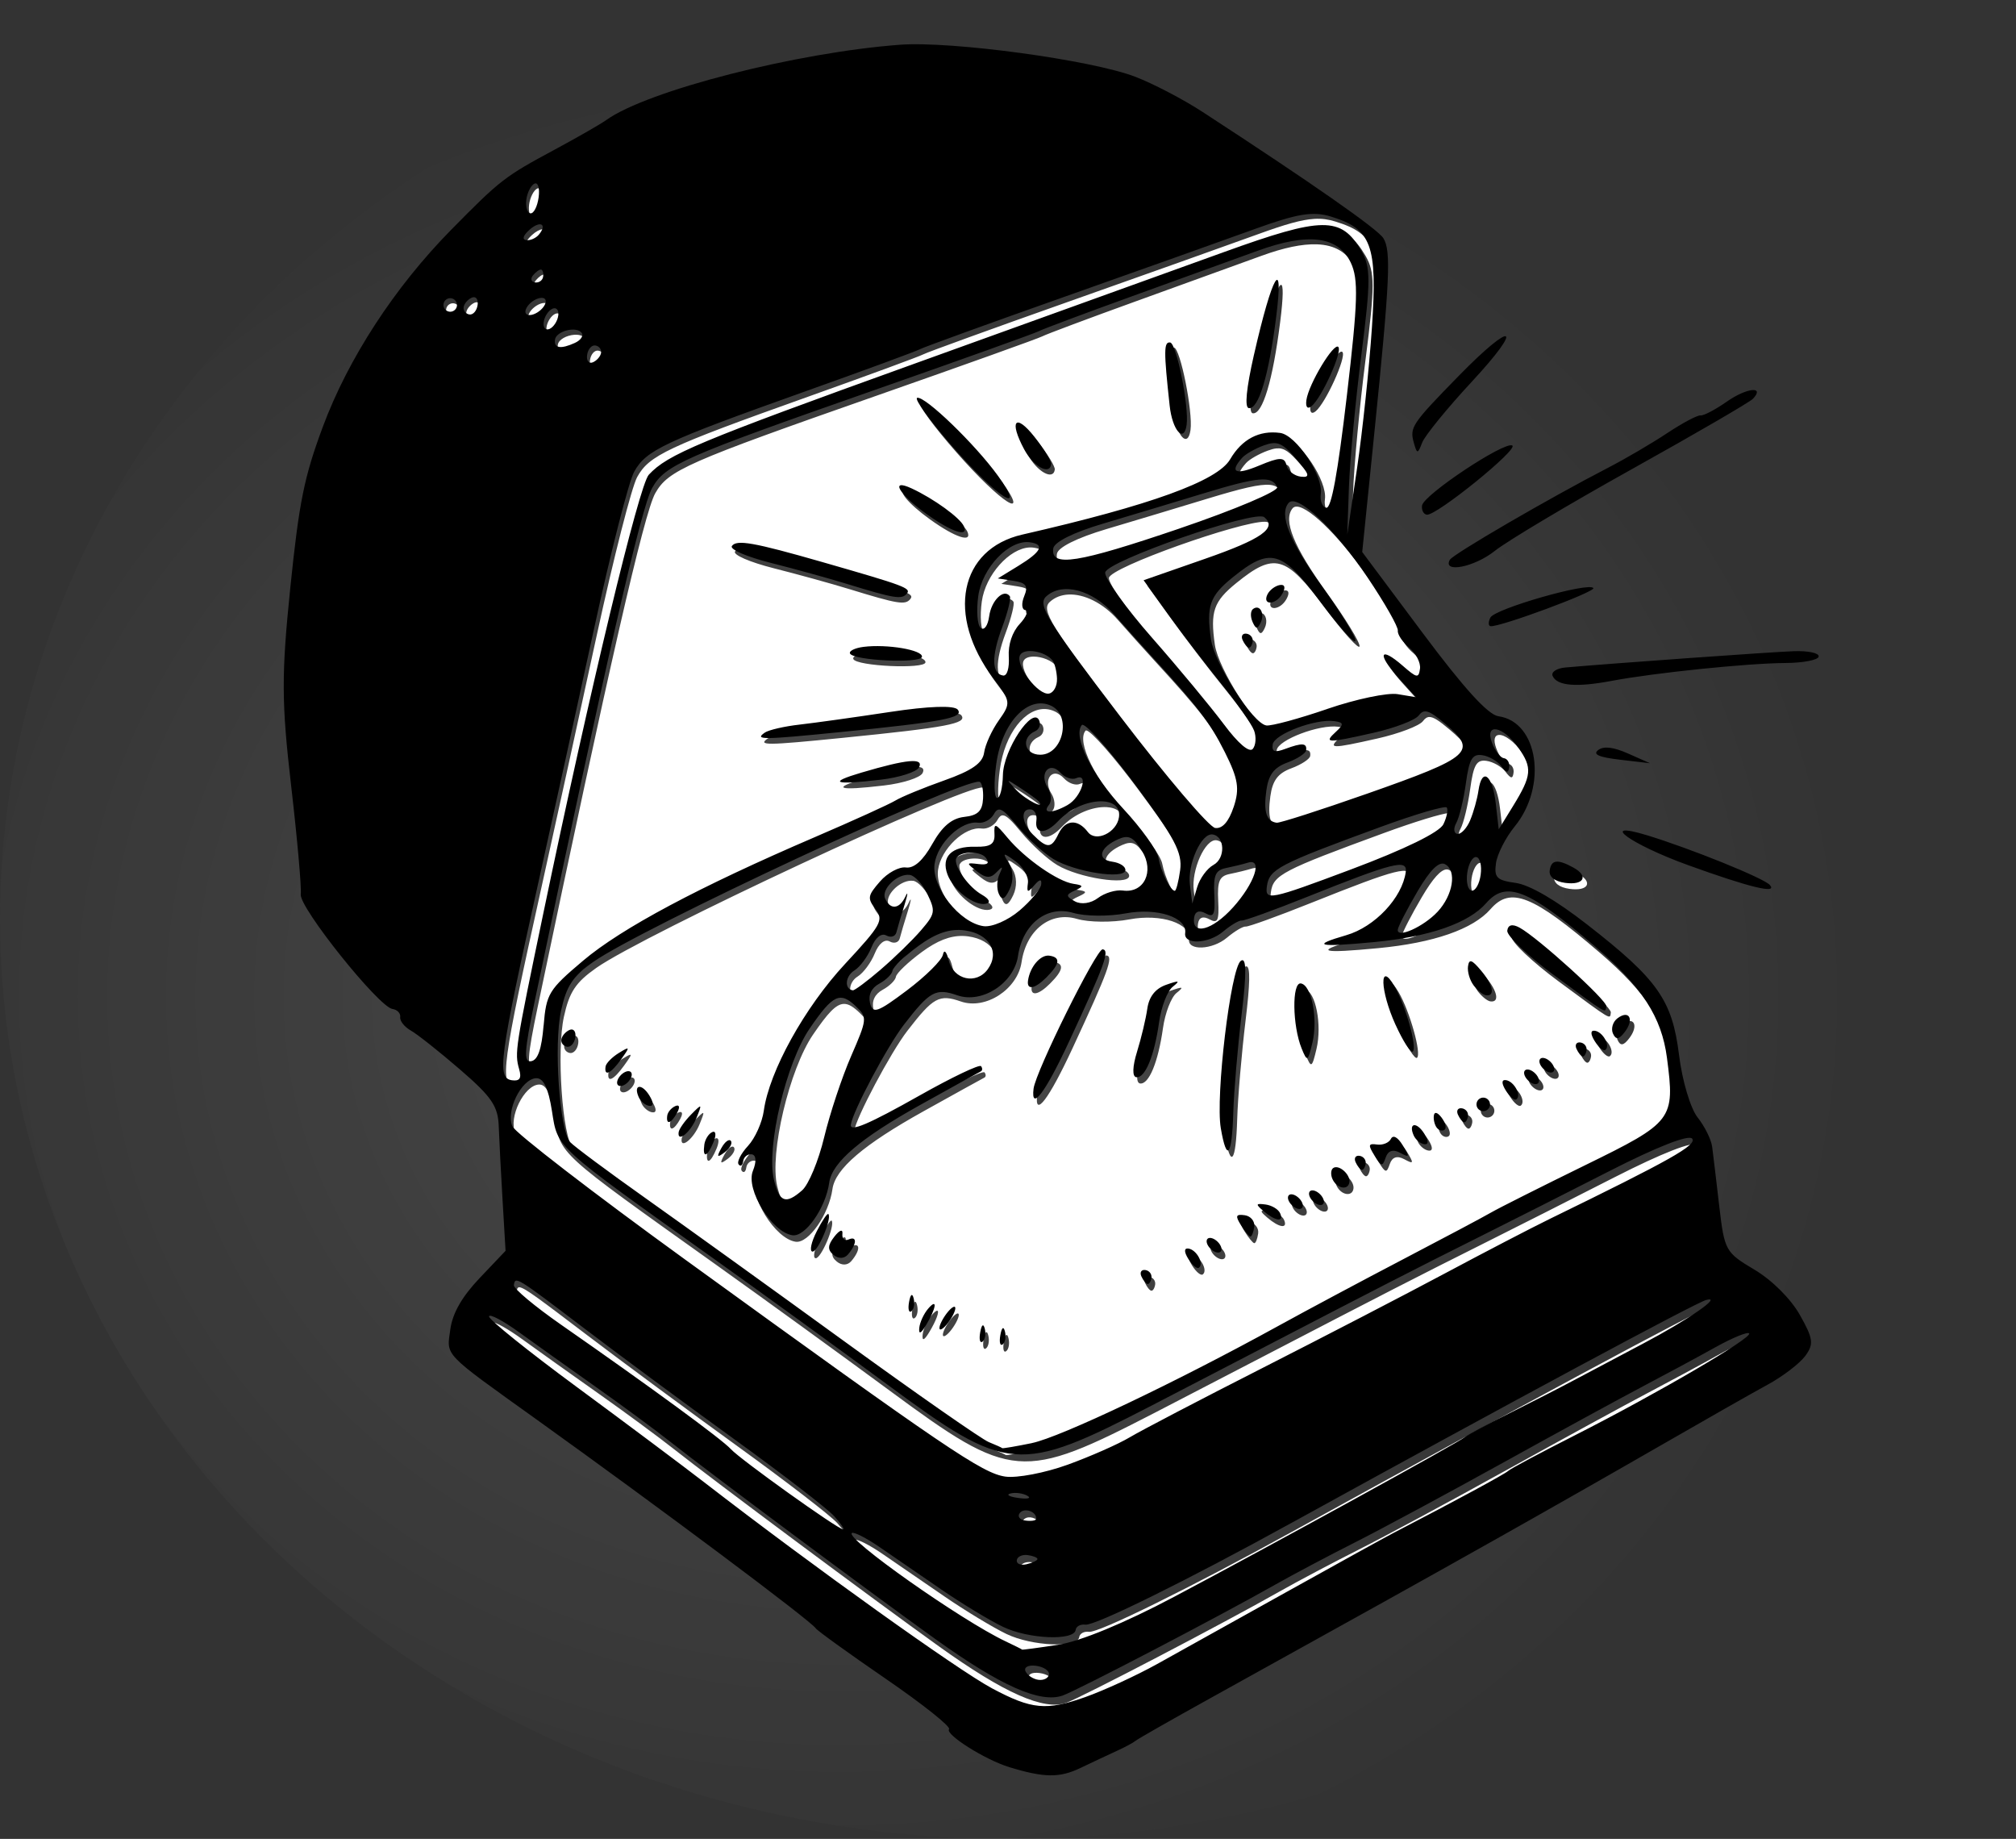 <?xml version="1.0" encoding="UTF-8" standalone="no"?>
<svg
   xmlns:dc="http://purl.org/dc/elements/1.1/"
   xmlns:cc="http://creativecommons.org/ns#"
   xmlns:rdf="http://www.w3.org/1999/02/22-rdf-syntax-ns#"
   xmlns:svg="http://www.w3.org/2000/svg"
   xmlns="http://www.w3.org/2000/svg"
   xmlns:xlink="http://www.w3.org/1999/xlink"
   xmlns:sodipodi="http://sodipodi.sourceforge.net/DTD/sodipodi-0.dtd"
   xmlns:inkscape="http://www.inkscape.org/namespaces/inkscape"
   width="297.316"
   height="271.139"
   viewBox="0 0 78.665 71.739"
   version="1.1"
   id="svg1546"
   sodipodi:docname="birthstone ring.svg"
   inkscape:export-filename="C:\Users\revza\Pictures\rect1548.png"
   inkscape:export-xdpi="106.505"
   inkscape:export-ydpi="106.505"
   inkscape:version="1.0.2 (e86c870879, 2021-01-15, custom)">
  <rect x="0" y="0" width="78.665" height="71.739" fill="#333333" stroke="none"/>
  <title
     id="title7821">Birthstone Ring</title>
  <defs
     id="defs1540">
    <linearGradient
       inkscape:collect="always"
       id="linearGradient7815">
      <stop
         style="stop-color:#999999;stop-opacity:1;"
         offset="0"
         id="stop7811" />
      <stop
         style="stop-color:#999999;stop-opacity:0;"
         offset="1"
         id="stop7813" />
    </linearGradient>
    <radialGradient
       inkscape:collect="always"
       xlink:href="#linearGradient7815"
       id="radialGradient7817"
       cx="86.749"
       cy="151.821"
       fx="86.749"
       fy="151.821"
       r="34.793"
       gradientTransform="matrix(1.135,0,0,1.035,-17.211,-3.975)"
       gradientUnits="userSpaceOnUse" />
  </defs>
  <sodipodi:namedview
     id="base"
     pagecolor="#ffffff"
     bordercolor="#666666"
     borderopacity="1.0"
     inkscape:pageopacity="0.0"
     inkscape:pageshadow="2"
     inkscape:zoom="0.66291262"
     inkscape:cx="160.51539"
     inkscape:cy="127.72063"
     inkscape:document-units="mm"
     inkscape:current-layer="layer1"
     showgrid="false"
     inkscape:window-width="1366"
     inkscape:window-height="745"
     inkscape:window-x="-8"
     inkscape:window-y="-8"
     inkscape:window-maximized="1"
     inkscape:document-rotation="0"
     units="px"
     showborder="true"
     inkscape:showpageshadow="false"
     inkscape:pagecheckerboard="false"
     fit-margin-top="0"
     fit-margin-left="0"
     fit-margin-right="0"
     fit-margin-bottom="0" />
  <g
     inkscape:label="Layer 1"
     inkscape:groupmode="layer"
     id="layer1"
     transform="translate(-48.476,-114.3)">
    <ellipse
       style="opacity:0.225;fill:url(#radialGradient7817);fill-opacity:1;stroke:none;stroke-width:0.326;stroke-linecap:round;stroke-miterlimit:4;stroke-dasharray:none;stroke-opacity:0.107"
       id="path7809"
       cx="87.809"
       cy="150.169"
       rx="39.332"
       ry="35.869" />
    <path
       id="path7792"
       style="fill:#ffffff;stroke-width:1"
       d="m 262.229,459.041 c -0.057,-0.006 -0.117,0.005 -0.182,0.033 -0.517,0.229 -1.06,1.28 -1.205,2.338 -0.146,1.058 0.125,1.977 0.602,2.043 0.477,0.066 1.019,-0.988 1.205,-2.34 0.163,-1.183 -0.024,-2.033 -0.42,-2.074 z m 114.213,4.504 c -1.879,0.111 -4.253,0.797 -8.217,2.234 -4.369,1.585 -17.016,6.087 -28.104,10.006 -11.088,3.919 -20.649,7.386 -21.248,7.705 -0.599,0.319 -8.255,3.132 -17.012,6.252 -20.706,7.377 -23.364,8.629 -25.115,11.816 -0.804,1.464 -3.477,11.924 -5.938,23.244 -2.46,11.32 -6.136,28.076 -8.17,37.234 -5.798,26.113 -6.175,28.927 -3.912,29.238 1.147,0.158 1.444,-0.295 1.066,-1.619 h 0.002 c -0.693,-2.429 -0.603,-3.012 3.557,-22.979 6.876,-33.005 14.122,-63.14 15.555,-64.686 2.79,-3.009 7.237,-4.867 39.229,-16.393 17.784,-6.407 38.309,-13.807 45.611,-16.443 14.541,-5.25 17.262,-5.276 20.238,-0.193 1.401,2.393 1.403,4.425 0.018,15.275 -0.878,6.883 -1.705,15.679 -1.838,19.547 l -0.242,7.033 1.455,-9.895 c 0.801,-5.442 1.783,-14.749 2.182,-20.684 0.816,-12.134 -0.051,-14.478 -6.037,-16.314 -1.004,-0.308 -1.953,-0.447 -3.08,-0.381 z m -113.695,1.539 c -0.368,0.036 -0.902,0.3 -1.496,0.844 -0.911,0.834 -1.065,1.392 -0.408,1.482 0.579,0.08 1.414,-0.291 1.854,-0.822 0.815,-0.987 0.664,-1.563 0.051,-1.504 z m 114.049,2.207 c -2.137,-0.071 -4.816,0.489 -8.086,1.678 -3.15,1.145 -11.464,4.156 -18.475,6.689 -7.011,2.534 -13.237,4.864 -13.836,5.18 -0.599,0.316 -11.538,4.232 -24.309,8.703 -28.114,9.842 -30.767,11.011 -32.682,14.402 -1.63,2.888 -6.928,26.031 -17.297,75.566 -1.57,7.5 -1.669,9.159 -0.529,8.945 0.979,-0.183 1.525,-1.762 1.818,-5.254 0.394,-4.7 0.736,-5.259 5.82,-9.557 5.666,-4.789 17.11,-10.888 34.205,-18.229 5.605,-2.407 10.935,-4.827 11.844,-5.377 0.908,-0.55 4.158,-1.89 7.223,-2.977 4.087,-1.449 5.65,-2.541 5.869,-4.1 0.164,-1.168 1.142,-3.313 2.172,-4.764 1.8,-2.534 1.77,-2.777 -0.791,-6.166 -7.006,-9.27 -5.032,-19.094 4.264,-21.217 18.877,-4.311 28.765,-7.89 30.639,-11.092 1.74,-2.974 4.294,-4.32 7.389,-3.895 2.359,0.325 6.353,6.313 5.986,8.977 -0.144,1.048 0.222,1.971 0.812,2.053 0.742,0.102 1.68,-5.008 3.033,-16.539 1.634,-13.925 1.729,-17.169 0.57,-19.605 -1.044,-2.196 -2.894,-3.332 -5.641,-3.424 z m -113.783,4.455 c -0.24,-0.034 -0.774,0.347 -1.186,0.846 -0.412,0.499 -0.276,0.971 0.301,1.051 0.577,0.079 1.111,-0.301 1.186,-0.846 0.075,-0.545 -0.06,-1.018 -0.301,-1.051 z m 108.533,1.506 c 0.355,-0.05 0.36,1.696 -0.115,5.461 -1.09,8.641 -2.594,13.648 -4.039,13.449 -0.64,-0.088 -0.368,-2.899 0.764,-7.871 1.606,-7.056 2.872,-10.966 3.391,-11.039 z m -118.541,2.574 c -0.067,0.01 -0.137,0.032 -0.211,0.065 -0.591,0.262 -1.133,0.895 -1.203,1.408 -0.071,0.513 0.316,0.993 0.861,1.068 0.545,0.075 1.086,-0.559 1.203,-1.408 0.102,-0.743 -0.182,-1.205 -0.65,-1.133 z m 10.082,0.092 c -0.082,9.8e-4 -0.172,0.011 -0.27,0.029 -0.748,0.14 -1.636,0.812 -1.973,1.494 -0.35,0.709 -0.029,1.132 0.748,0.986 0.748,-0.14 1.636,-0.814 1.973,-1.496 0.306,-0.62 0.099,-1.021 -0.479,-1.014 z m -13.334,0.059 c -0.545,-0.075 -1.052,0.311 -1.127,0.855 -0.075,0.545 0.311,1.052 0.855,1.127 0.545,0.075 1.052,-0.311 1.127,-0.855 0.075,-0.545 -0.311,-1.052 -0.855,-1.127 z m 15.33,1.482 c -0.118,-0.019 -0.253,9.7e-4 -0.4,0.066 -0.591,0.262 -1.169,1.146 -1.281,1.963 -0.112,0.817 0.28,1.272 0.871,1.01 0.591,-0.262 1.167,-1.146 1.279,-1.963 0.084,-0.613 -0.114,-1.02 -0.469,-1.076 z m 2.375,3.15 c -1.08,0.084 -2.285,0.682 -2.395,1.48 -0.173,1.258 0.849,1.424 2.934,0.475 0.871,-0.397 1.322,-1.066 1.004,-1.486 -0.293,-0.387 -0.895,-0.519 -1.543,-0.469 z m 88.34,1.883 c 0.934,0.129 2.798,9.436 2.428,12.125 -0.383,2.78 -2.106,0.853 -2.504,-2.799 -0.883,-8.109 -0.871,-9.456 0.076,-9.326 z m -84.795,0.445 c -0.545,-0.075 -1.086,0.559 -1.203,1.408 -0.117,0.849 0.272,1.33 0.863,1.068 0.591,-0.262 1.133,-0.896 1.203,-1.408 0.07,-0.513 -0.318,-0.993 -0.863,-1.068 z m 109.455,0.15 c 0.062,-0.002 0.112,0.021 0.15,0.072 0.581,0.766 -2.476,7.495 -3.957,8.711 -0.606,0.498 -0.909,0.145 -0.766,-0.895 0.306,-2.222 3.649,-7.861 4.572,-7.889 z m -61.965,7.562 c 1.181,-0.26 8.573,6.878 11.885,11.477 4.384,6.086 -0.006,3.304 -6.582,-4.172 -3.434,-3.904 -5.821,-7.191 -5.303,-7.305 z m 14.971,3.656 c 0.462,0.091 1.257,0.757 2.311,2.086 1.419,1.791 2.53,3.618 2.469,4.061 -0.227,1.65 -2.626,0.315 -3.984,-2.219 -1.411,-2.633 -1.565,-4.079 -0.795,-3.928 z m 37.428,3.027 c -0.378,0.034 -0.793,0.15 -1.285,0.328 -1.28,0.464 -2.722,1.29 -3.205,1.834 -1.919,2.164 -0.961,2.593 2.527,1.133 3.018,-1.263 3.729,-1.273 4.014,-0.053 0.191,0.815 1.142,1.577 2.115,1.693 1.432,0.17 1.302,-0.328 -0.678,-2.619 -1.553,-1.798 -2.354,-2.42 -3.488,-2.316 z m -0.951,5.371 c -1.488,-0.15 -4.177,0.496 -9.25,2.041 -4.243,1.292 -10.911,3.299 -14.818,4.459 -4.367,1.296 -7.187,2.707 -7.318,3.658 -0.385,2.799 3.545,2.176 18.633,-2.953 8.171,-2.777 14.647,-5.521 14.393,-6.096 -0.284,-0.642 -0.746,-1.019 -1.639,-1.109 z m -53.627,0.836 c 0.303,0.036 0.758,0.188 1.377,0.477 3.275,1.527 7.128,4.325 7.682,5.574 0.751,1.696 -1.778,0.869 -5.486,-1.793 -3.352,-2.407 -4.885,-4.415 -3.572,-4.258 z m 57.598,2.363 c -0.28,-0.017 -0.501,0.063 -0.654,0.248 -1.438,1.741 0.14,5.643 5.016,12.402 2.74,3.799 4.92,7.358 4.844,7.91 -0.076,0.552 -2.41,-2.043 -5.188,-5.766 -5.688,-7.626 -7.364,-8.082 -12.963,-3.539 -3.34,2.71 -3.856,4.194 -3.154,9.082 0.517,3.604 6.196,12.439 8.17,12.711 0.742,0.102 4.792,-0.997 9.002,-2.439 4.21,-1.443 8.874,-2.421 10.365,-2.174 l 2.711,0.449 -2.662,-2.947 c -3.134,-3.47 -2.662,-4.621 0.695,-1.695 2.108,1.837 2.353,1.878 2.551,0.439 0.121,-0.875 -0.596,-2.271 -1.592,-3.102 -0.996,-0.83 -1.751,-1.959 -1.678,-2.51 0.074,-0.55 -1.932,-4.075 -4.457,-7.832 -4.228,-6.292 -9.047,-11.122 -11.006,-11.238 z m -4.725,2.23 c -3.547,-0.095 -22.828,6.708 -22.973,8.277 -0.08,0.871 3.032,5.202 6.916,9.623 3.884,4.421 8.629,10.137 10.545,12.703 2.154,2.884 3.798,4.288 4.307,3.676 0.453,-0.545 0.533,-1.772 0.18,-2.727 -0.353,-0.954 -2.509,-4.034 -4.791,-6.844 -2.282,-2.81 -5.802,-7.401 -7.82,-10.203 l -3.67,-5.096 9.092,-3.17 c 8.325,-2.903 10.638,-4.528 8.705,-6.125 -0.086,-0.071 -0.254,-0.109 -0.49,-0.115 z m -34.664,3.783 c -2.947,0.127 -6.486,4.028 -7.027,7.959 -0.299,2.172 -0.135,4.286 0.363,4.697 0.512,0.423 1.054,-0.33 1.246,-1.729 0.321,-2.332 2.156,-4.123 3.035,-2.963 0.22,0.29 -0.287,2.365 -1.127,4.611 -1.601,4.283 -1.546,6.862 0.152,7.096 0.581,0.08 0.933,-1.091 0.832,-2.764 0,0 0,-0.002 0,-0.002 -0.108,-1.79 0.507,-3.641 1.604,-4.824 0.98,-1.056 1.353,-1.981 0.828,-2.053 -0.525,-0.072 -0.599,-0.991 -0.164,-2.041 0.624,-1.507 0.297,-1.985 -1.549,-2.268 l -2.34,-0.361 3.031,-1.855 c 3.418,-2.092 3.943,-3.169 1.695,-3.479 -0.19,-0.026 -0.384,-0.034 -0.58,-0.025 z m -42.404,0.129 c 1.479,-0.152 4.795,0.644 12.346,2.812 12.232,3.512 13.159,3.858 12.488,4.67 -0.736,0.891 -1.837,0.712 -8.893,-1.457 -2.663,-0.819 -7.696,-2.208 -11.184,-3.088 -3.549,-0.895 -6.066,-1.99 -5.715,-2.486 0.174,-0.245 0.464,-0.401 0.957,-0.451 z m 80.082,6.186 c 0.531,0.01 0.596,0.48 0.156,1.279 -0.939,1.706 -3.037,1.799 -2.197,0.098 0.305,-0.617 1.108,-1.227 1.785,-1.354 0.095,-0.018 0.18,-0.025 0.256,-0.023 z m -31.961,0.617 c -1.044,0.052 -1.987,0.405 -2.729,1.084 -1.32,1.209 0.105,3.515 10.893,17.648 6.826,8.942 13.14,16.36 14.031,16.482 1.062,0.146 2.001,-0.917 2.725,-3.084 0.904,-2.707 0.666,-4.18 -1.305,-8.1 -2.225,-4.425 -3.979,-6.721 -10.898,-14.26 -1.408,-1.534 -3.849,-4.253 -5.426,-6.045 -2.204,-2.504 -4.993,-3.842 -7.291,-3.727 z m 28.469,2.744 c 0.615,0.146 0.931,1.212 0.424,2.24 -0.474,0.961 -0.708,0.927 -1.193,-0.168 -0.332,-0.749 -0.298,-1.593 0.074,-1.875 0.252,-0.191 0.49,-0.246 0.695,-0.197 z m -1.658,3.832 c 0.577,0.079 0.987,0.59 0.912,1.135 -0.075,0.545 -0.334,0.965 -0.574,0.932 -0.24,-0.034 -0.65,-0.544 -0.912,-1.135 -0.262,-0.591 -0.003,-1.011 0.574,-0.932 z m -55.094,1.844 c 3.346,-0.109 7.362,0.687 7.24,1.57 -0.14,1.019 -10.154,0.555 -10.617,-0.492 -0.166,-0.376 0.733,-0.814 1.998,-0.973 0.437,-0.055 0.901,-0.09 1.379,-0.105 z m 23.195,0.715 c -0.698,-0.003 -1.28,0.185 -1.496,0.607 -0.746,1.455 2.688,5.984 4.291,5.658 0.678,-0.138 1.2,-1.116 1.16,-2.174 -0.04,-1.058 -0.327,-2.263 -0.641,-2.676 -0.664,-0.876 -2.151,-1.411 -3.314,-1.416 z m 1.809,7.725 c -3.038,-0.227 -6.076,3.556 -6.814,8.922 -0.371,2.694 -0.318,4.948 0.117,5.008 0.435,0.06 0.826,-1.471 0.865,-3.4 0.076,-3.7 4.389,-10.193 5.342,-8.041 0.273,0.616 0.005,1.337 -0.596,1.604 -2.146,0.95 -1.587,3.477 0.768,3.467 3.354,-0.015 4.641,-5.768 1.613,-7.209 -0.427,-0.203 -0.861,-0.317 -1.295,-0.35 z m -14.35,0.508 c 1.038,0.028 1.685,0.164 1.873,0.412 0.91,1.201 -2.139,1.781 -17.414,3.311 -11.38,1.14 -12.628,1.149 -11.062,0.078 0.582,-0.398 2.904,-0.934 5.16,-1.189 2.256,-0.255 8.243,-1.093 13.307,-1.861 3.59,-0.545 6.407,-0.797 8.137,-0.75 z m 70.783,0.658 c -0.365,0.007 -0.648,0.218 -0.941,0.607 -0.526,0.696 -3.545,1.848 -6.711,2.561 -6.869,1.545 -7.347,1.529 -5.479,-0.182 1.183,-1.083 1.136,-1.358 -0.268,-1.551 -2.785,-0.383 -8.867,1.926 -9.076,3.445 -0.149,1.085 0.278,1.232 1.863,0.645 2.489,-0.922 3.214,-0.87 3.064,0.217 -0.062,0.453 -1.309,1.267 -2.771,1.809 -1.976,0.732 -2.771,1.789 -3.092,4.119 -0.434,3.151 0.013,4.542 1.523,4.75 0.448,0.062 6.404,-1.85 13.234,-4.248 15.545,-5.457 16.446,-6.262 11.596,-10.357 -1.5,-1.266 -2.336,-1.826 -2.943,-1.814 z m -50.521,1.979 c -0.048,-0.004 -0.083,0.006 -0.107,0.035 -1.366,1.655 1.457,7.344 6.148,12.387 2.618,2.814 4.935,6.05 5.148,7.189 0.392,2.095 1.715,4.778 2.402,4.873 0.206,0.026 0.567,-1.348 0.803,-3.059 0.353,-2.565 -0.818,-4.785 -6.688,-12.674 -3.669,-4.931 -6.99,-8.685 -7.707,-8.752 z m 60.77,0.66 c -0.626,0.037 -0.877,0.68 -0.389,1.998 0.433,1.17 1.218,2.185 1.744,2.258 0.526,0.072 0.883,0.666 0.793,1.32 -0.127,0.925 -0.392,0.89 -1.189,-0.162 -0.564,-0.744 -1.828,-1.463 -2.809,-1.598 -1.448,-0.199 -1.896,0.576 -2.385,4.131 -0.331,2.407 -0.971,5.045 -1.42,5.861 -0.449,0.816 -0.376,1.545 0.164,1.619 0.54,0.074 1.388,-0.831 1.885,-2.012 0.497,-1.181 1.048,-3.15 1.225,-4.375 0.506,-3.508 2.06,-2.368 2.547,1.865 l 0.441,3.846 2.129,-3.459 c 2.753,-4.475 2.856,-5.61 0.773,-8.568 -1.278,-1.816 -2.705,-2.772 -3.51,-2.725 z m -85.477,4.711 c 0.688,0.065 0.872,0.367 0.607,0.902 -0.335,0.679 -2.886,1.503 -5.67,1.83 -6.875,0.808 -7.861,0.439 -2.816,-1.051 4.187,-1.237 6.732,-1.789 7.879,-1.682 z m 20.279,0.992 c -1.062,-0.12 -1.698,1.331 -0.707,2.926 0.533,0.857 0.617,1.985 0.188,2.506 -1.081,1.309 0.44,1.323 2.746,0.025 2.018,-1.136 3.184,-4.799 1.256,-3.945 -0.617,0.273 -1.662,-0.094 -2.322,-0.814 -0.405,-0.442 -0.806,-0.657 -1.16,-0.697 z m -6.473,1.922 c -0.08,0.038 0.314,0.469 1.121,1.32 1.404,1.482 4.477,3.029 3.281,1.652 -0.2,-0.23 -1.405,-1.103 -2.678,-1.939 -1.091,-0.717 -1.645,-1.071 -1.725,-1.033 z m -4.336,0.119 c -2.732,-0.376 -49.941,21.652 -56.906,26.553 -3.048,2.145 -3.976,3.544 -4.773,7.211 -1.1,5.063 -0.224,17.666 1.348,19.381 0.556,0.607 5.564,4.33 11.129,8.273 5.564,3.943 18.802,13.474 29.416,21.178 10.614,7.704 20.146,14.351 21.184,14.771 1.037,0.42 1.935,0.824 1.994,0.896 0.059,0.073 2.031,-0.264 4.381,-0.746 4.197,-0.862 21.258,-8.971 36.33,-17.27 4.205,-2.315 12.54,-6.765 18.521,-9.889 5.982,-3.124 11.783,-6.207 12.893,-6.852 1.109,-0.644 7.331,-3.772 13.826,-6.951 13.004,-6.365 13.275,-6.72 12.082,-15.852 -0.78,-5.973 -3.677,-10.467 -10.543,-16.365 -9.899,-8.503 -13.174,-9.812 -16.115,-6.438 -2.573,2.953 -8.376,4.97 -16.535,5.746 -8.316,0.791 -9.403,0.52 -4.098,-1.018 4.202,-1.218 8.245,-5.512 8.768,-9.312 0.269,-1.954 -1.801,-1.432 -14.527,3.658 -4.931,1.973 -9.28,3.545 -9.662,3.492 -0.382,-0.052 -1.624,0.685 -2.76,1.639 -2.163,1.816 -5.822,1.959 -5.582,0.219 0.319,-2.32 -4.119,-3.791 -8.783,-2.912 -2.509,0.473 -5.98,0.441 -7.713,-0.072 -3.897,-1.155 -7.458,1.617 -8.16,6.354 -0.595,4.014 -5.298,7.067 -8.939,5.803 -3.19,-1.107 -4.065,-0.627 -7.883,4.322 -2.461,3.191 -7.564,12.803 -7.832,14.752 -0.154,1.116 2.599,-0.055 10.168,-4.324 4.738,-2.673 8.804,-4.611 9.033,-4.309 0.229,0.303 0.215,0.649 -0.033,0.77 -0.248,0.121 -4.272,2.346 -8.941,4.945 -8.851,4.927 -13.011,8.48 -13.422,11.463 -0.51,3.705 -3.513,8.012 -5.406,7.752 -3.037,-0.418 -6.946,-6.757 -5.848,-9.484 0.559,-1.389 0.491,-2.356 -0.174,-2.447 -0.604,-0.083 -1.17,0.37 -1.258,1.006 -0.087,0.636 -0.391,0.85 -0.674,0.477 -0.283,-0.373 0.34,-1.6 1.385,-2.727 1.044,-1.126 2.094,-3.461 2.332,-5.189 0.798,-5.8 6.014,-15.225 11.973,-21.635 5.338,-5.741 5.736,-6.453 4.504,-8.078 -1.232,-1.625 -1.173,-1.986 0.66,-4.09 1.106,-1.269 2.824,-2.195 3.818,-2.059 1.186,0.163 2.523,-1.026 3.887,-3.459 1.455,-2.595 2.872,-3.795 4.721,-3.998 2.008,-0.22 2.673,-0.864 2.771,-2.689 0.072,-1.321 -0.177,-2.444 -0.555,-2.496 z m 18.24,2.885 c -1.962,-0.106 -4.71,0.902 -6.6,2.914 -1.868,1.989 -3.491,1.942 -3.211,-0.096 0.112,-0.817 -0.24,-1.548 -0.785,-1.623 -1.588,-0.218 -1.439,1.985 0.25,3.676 2.124,2.127 2.751,2.113 3.799,-0.09 1.007,-2.118 2.838,-2.225 4.332,-0.254 1.177,1.553 4.274,0.063 4.586,-2.207 0.204,-1.481 -0.845,-2.238 -2.371,-2.32 z m 50.43,0.865 c -1.072,0.07 -5.024,1.272 -9.551,2.93 -15.008,5.496 -16.346,6.195 -16.693,8.721 -0.297,2.162 0.39,2.023 12.408,-2.484 7.971,-2.989 13.063,-5.482 13.629,-6.672 0.497,-1.045 0.714,-2.148 0.482,-2.453 -0.029,-0.038 -0.122,-0.051 -0.275,-0.041 z m -65.691,0.346 c -0.322,-0.02 -0.566,0.222 -0.816,0.678 -0.445,0.809 -1.492,1.377 -2.326,1.262 -2.478,-0.341 -5.996,2.995 -6.422,6.092 -0.466,3.388 3.707,8.675 7.23,9.16 1.235,0.17 3.602,-0.857 5.285,-2.293 1.677,-1.43 3.119,-3.163 3.205,-3.85 0.106,-0.844 -0.223,-0.81 -1.01,0.105 -1,1.163 -1.133,1.113 -0.945,-0.348 0.121,-0.935 -0.712,-2.373 -1.848,-3.195 -1.852,-1.34 -1.951,-1.309 -0.965,0.289 0.658,1.066 0.705,2.612 0.117,3.848 -0.719,1.51 -1.148,1.693 -1.598,0.678 -0.338,-0.764 -0.293,-2.067 0.1,-2.896 0.568,-1.2 0.478,-1.259 -0.439,-0.287 -0.872,0.924 -1.566,0.898 -2.855,-0.109 -1.646,-1.286 -1.638,-1.323 0.232,-1.096 1.332,0.16 1.66,-0.127 1.053,-0.928 -0.878,-1.158 -4.309,-0.932 -4.416,0.291 -0.112,1.276 1.974,4.091 3.805,5.137 1.113,0.636 1.367,1.184 0.627,1.352 -1.687,0.382 -4.818,-2.002 -5.678,-4.322 -0.964,-2.604 0.606,-4.168 4.094,-4.082 2.23,0.055 2.905,-0.382 2.84,-1.83 -0.079,-1.75 0.075,-1.706 1.945,0.533 2.561,3.066 7.386,6.429 9.713,6.77 1.484,0.215 1.518,0.379 0.197,0.98 -1.361,0.62 -1.361,0.845 0.006,1.598 0.922,0.508 2.348,0.301 3.391,-0.488 0.99,-0.75 2.644,-1.247 3.676,-1.105 3.118,0.429 4.688,-2.802 2.832,-5.826 -1.266,-2.063 -1.963,-2.417 -3.467,-1.76 -2.787,1.218 -3.282,3.009 -0.92,3.334 1.135,0.156 2.003,0.73 1.928,1.275 -0.189,1.371 -7.403,0.249 -10.576,-1.645 -1.435,-0.856 -3.822,-3.033 -5.305,-4.836 -1.392,-1.694 -2.152,-2.451 -2.689,-2.484 z m 31.42,3.666 c -1.647,-0.226 -3.718,4.399 -3.328,7.434 l 0.354,2.756 0.705,-2.387 c 0.388,-1.313 1.471,-2.802 2.41,-3.309 1.798,-0.97 1.696,-4.241 -0.141,-4.494 z m 38.902,3.334 c -0.545,-0.075 -1.145,0.978 -1.332,2.34 -0.187,1.362 0.106,2.538 0.65,2.613 0.545,0.075 1.145,-0.98 1.332,-2.342 0.187,-1.362 -0.106,-2.536 -0.65,-2.611 z m 11.785,0.703 c -0.556,0.066 -0.847,0.494 -0.957,1.293 -0.127,0.925 0.732,1.614 2.273,1.826 2.767,0.381 3.519,-0.989 1.234,-2.246 -1.174,-0.646 -1.995,-0.939 -2.551,-0.873 z m -45.082,0.051 c -0.114,0.01 -0.24,0.035 -0.381,0.078 -0.725,0.224 -2.177,0.58 -3.225,0.791 -1.553,0.313 -1.872,1.041 -1.73,3.936 0.145,2.966 -0.07,3.418 -1.301,2.74 -0.927,-0.51 -1.548,-0.271 -1.674,0.645 -0.369,2.682 2.67,1.886 5.721,-1.498 3.01,-3.339 4.297,-6.84 2.59,-6.691 z m 28.357,0.207 c -0.873,-0.04 -2.077,1.294 -3.729,4.109 -1.526,2.6 -2.831,5.13 -2.898,5.621 -0.19,1.381 3.806,-0.408 5.861,-2.625 2.287,-2.466 2.861,-6.047 1.121,-7.004 -0.111,-0.061 -0.231,-0.096 -0.355,-0.102 z m -78.947,1.658 c -1.758,0.058 -3.87,2.204 -3.291,3.512 0.751,1.696 2.125,1.557 2.988,-0.303 0.424,-0.913 0.361,-0.354 -0.139,1.242 -0.5,1.597 -1.036,3.412 -1.191,4.031 -0.155,0.62 -0.828,0.826 -1.494,0.459 -0.724,-0.398 -1.607,0.314 -2.193,1.771 -0.54,1.341 -1.671,2.868 -2.516,3.393 -1.353,0.841 -1.499,2.75 -0.225,2.926 0.257,0.034 2.126,-1.358 4.152,-3.096 2.027,-1.738 4.689,-4.331 5.916,-5.762 2.082,-2.426 2.145,-2.78 0.955,-5.285 -0.701,-1.477 -1.879,-2.77 -2.617,-2.871 -0.113,-0.016 -0.229,-0.021 -0.346,-0.018 z m 89.262,7.455 c 0.274,0.012 0.614,0.127 1.014,0.346 2.705,1.478 12.908,10.725 12.789,11.59 -0.147,1.065 0.35,1.36 -7.684,-4.566 -3.898,-2.876 -7.011,-5.836 -6.918,-6.576 0.068,-0.547 0.342,-0.812 0.799,-0.793 z m -81.617,0.68 c -1.888,-0.041 -3.764,0.699 -6.016,2.352 -2.036,1.494 -3.759,3.138 -3.83,3.652 -0.071,0.514 -0.944,1.374 -1.941,1.912 -1.165,0.628 -1.655,1.653 -1.371,2.867 0.384,1.642 1.097,1.395 5.449,-1.881 2.754,-2.073 5.137,-4.433 5.295,-5.244 0.167,-0.86 0.533,-0.493 0.877,0.879 0.707,2.823 4.06,3.563 5.729,1.266 1.842,-2.536 0.25,-5.239 -3.381,-5.738 -0.271,-0.037 -0.541,-0.059 -0.811,-0.065 z m 21.146,2.863 c 1.08,0.149 0.303,2.277 -5,13.693 -3.459,7.446 -5.607,10.285 -5.191,6.859 0.309,-2.552 9.296,-20.676 10.191,-20.553 z m -7.869,0.936 c 1.709,0.235 1.577,1.205 -0.441,3.221 -1.696,1.694 -2.894,1.9 -2.697,0.467 0.28,-2.032 1.841,-3.866 3.139,-3.688 z m 28.51,0.676 c 0.561,0.101 0.51,2.551 -0.145,7.949 -0.584,4.817 -1.142,11.36 -1.236,14.539 -0.191,6.43 -0.964,7.381 -1.842,2.27 -0.803,-4.673 1.449,-23.526 2.945,-24.66 0.105,-0.08 0.197,-0.112 0.277,-0.098 z m 33.562,0.164 c 0.276,-0.098 0.755,0.337 1.615,1.361 1.782,2.122 2.115,3.824 0.711,3.631 -0.436,-0.06 -1.252,-0.717 -1.816,-1.461 -0.564,-0.744 -0.937,-2 -0.828,-2.793 0.059,-0.429 0.153,-0.68 0.318,-0.738 z m -12.422,2.201 c 0.269,0.039 0.683,0.478 1.246,1.438 1.653,2.818 3.415,9.121 2.701,9.662 -0.302,0.229 -1.445,-1.56 -2.541,-3.973 h -0.002 c -1.713,-3.771 -2.211,-7.245 -1.404,-7.127 z m -30.771,0.795 c 0.142,0.044 -0.108,0.293 -0.693,0.764 -0.78,0.627 -1.673,2.945 -1.984,5.15 -0.712,5.045 -2.077,8.345 -3.379,8.166 -0.61,-0.084 -0.562,-1.566 0.121,-3.77 0.619,-1.997 1.296,-4.84 1.506,-6.318 0.252,-1.781 1.186,-2.973 2.768,-3.529 0.985,-0.347 1.52,-0.507 1.662,-0.463 z M 375.064,577 c 1.583,0.218 2.557,5.206 1.709,8.76 -0.664,2.785 -0.772,2.84 -1.588,0.828 -1.367,-3.371 -1.449,-9.771 -0.121,-9.588 z m -67.861,2.109 c -1.193,0.015 -2.405,1.379 -4.555,4.518 -3.492,5.099 -6.429,17.496 -5.283,22.303 0.795,3.337 1.735,3.694 4.152,1.58 0.96,-0.839 2.427,-4.366 3.26,-7.836 0.833,-3.47 2.621,-8.85 3.973,-11.957 2.36,-5.425 2.39,-5.716 0.781,-7.27 -0.902,-0.871 -1.612,-1.347 -2.328,-1.338 z m 115.656,2.527 c 0.885,-0.065 1.06,1.089 -0.004,2.498 -0.864,1.143 -1.331,1.211 -1.756,0.252 -0.318,-0.719 -0.021,-1.729 0.658,-2.244 0.433,-0.328 0.807,-0.484 1.102,-0.506 z m -155.438,2.162 c 0.469,-0.072 0.753,0.39 0.65,1.133 -0.117,0.849 -0.658,1.483 -1.203,1.408 -0.545,-0.075 -0.934,-0.556 -0.863,-1.068 0.071,-0.513 0.612,-1.146 1.203,-1.408 0.074,-0.033 0.146,-0.054 0.213,-0.065 z m 150.787,0.174 c 0.062,-0.009 0.133,-0.007 0.215,0.004 1.197,0.165 2.334,2.236 1.553,2.828 -0.284,0.215 -0.986,-0.366 -1.561,-1.291 -0.57,-0.918 -0.638,-1.476 -0.207,-1.541 z m -1.918,1.729 c 0.577,0.079 0.989,0.59 0.914,1.135 -0.075,0.545 -0.334,0.965 -0.574,0.932 -0.24,-0.034 -0.65,-0.544 -0.912,-1.135 -0.262,-0.591 -0.005,-1.011 0.572,-0.932 z m -140.615,0.906 c 0.296,-0.061 -0.009,0.413 -0.855,1.584 -1.546,2.136 -2.505,2.582 -2.297,1.068 0.066,-0.478 0.946,-1.379 1.955,-2.002 0.624,-0.385 1.019,-0.614 1.197,-0.65 z m 135.195,1.377 c 0.545,0.075 1.205,0.62 1.467,1.211 0.262,0.591 0.029,1.012 -0.516,0.938 -0.545,-0.075 -1.205,-0.62 -1.467,-1.211 -0.262,-0.591 -0.029,-1.012 0.516,-0.938 z m -2.254,1.709 c 0.545,0.075 1.205,0.62 1.467,1.211 0.262,0.591 0.029,1.012 -0.516,0.938 -0.545,-0.075 -1.205,-0.62 -1.467,-1.211 -0.262,-0.591 -0.029,-1.012 0.516,-0.938 z m -132.766,0.242 c 0.365,-0.02 0.587,0.214 0.531,0.623 -0.075,0.545 -0.62,1.203 -1.211,1.465 -0.591,0.262 -1.014,0.031 -0.939,-0.514 0.075,-0.545 0.62,-1.205 1.211,-1.467 0.148,-0.065 0.287,-0.101 0.408,-0.107 z m -13.574,1.045 c -2.181,0.117 -4.499,4.858 -3.477,7.111 0.44,0.969 11.922,9.819 25.518,19.668 38.503,27.893 43.788,31.473 47.162,31.959 1.714,0.247 5.849,-0.541 9.188,-1.75 3.339,-1.209 7.461,-3.027 9.16,-4.039 1.699,-1.012 10.475,-5.594 19.504,-10.182 9.028,-4.587 21.172,-10.88 26.986,-13.986 5.814,-3.106 12.763,-6.717 15.441,-8.023 17.887,-8.723 21.742,-10.895 21.021,-11.846 -0.481,-0.634 -5.184,1.203 -12.072,4.717 -6.206,3.166 -14.977,7.602 -19.49,9.857 -9.194,4.595 -14.647,7.391 -31.961,16.385 -6.577,3.416 -13.896,7.211 -16.264,8.434 -19.569,10.1 -21.137,9.973 -38.969,-3.176 -7.057,-5.203 -18.623,-13.588 -25.701,-18.631 -23.485,-16.732 -22.833,-16.135 -23.705,-21.668 -0.538,-3.414 -1.252,-4.888 -2.342,-4.83 z m 142.816,0.273 c 0.062,-0.009 0.133,-0.009 0.215,0.002 1.197,0.165 2.334,2.238 1.553,2.83 -0.284,0.215 -0.986,-0.368 -1.561,-1.293 -0.57,-0.918 -0.638,-1.475 -0.207,-1.539 z m -127.633,1.018 c 0.354,-0.056 0.953,0.35 1.52,1.262 0.652,1.049 0.649,1.627 -0.008,1.537 -0.579,-0.08 -1.281,-0.661 -1.561,-1.291 -0.414,-0.936 -0.305,-1.452 0.049,-1.508 z m 124.646,1.572 c 0.545,0.075 0.93,0.582 0.855,1.127 -0.075,0.545 -0.582,0.93 -1.127,0.855 -0.545,-0.075 -0.93,-0.582 -0.855,-1.127 0.075,-0.545 0.582,-0.93 1.127,-0.855 z m -118.934,1.18 c 0.267,0.044 0.243,0.438 -0.102,1.064 -0.895,1.626 -1.647,1.841 -1.451,0.416 0.071,-0.513 0.607,-1.144 1.191,-1.402 0.152,-0.068 0.272,-0.093 0.361,-0.078 z m 3.295,0.152 c 0.107,0.057 -0.096,0.582 -0.518,1.627 -0.871,2.159 -2.871,3.78 -2.646,2.145 0.065,-0.473 0.883,-1.635 1.818,-2.584 0.821,-0.832 1.239,-1.245 1.346,-1.188 z m 112.336,0.232 c 0.577,0.079 0.989,0.59 0.914,1.135 -0.075,0.545 -0.334,0.965 -0.574,0.932 -0.24,-0.034 -0.65,-0.544 -0.912,-1.135 -0.262,-0.591 -0.005,-1.011 0.572,-0.932 z m -3.887,0.693 c 0.208,-0.045 0.529,0.192 0.912,0.697 0.556,0.733 0.75,1.533 0.43,1.775 -0.32,0.243 -0.839,0.103 -1.152,-0.311 -0.313,-0.413 -0.507,-1.21 -0.43,-1.773 0.032,-0.233 0.116,-0.362 0.24,-0.389 z m -3.158,1.801 c 0.354,-0.056 0.955,0.352 1.521,1.264 0.652,1.049 0.649,1.627 -0.008,1.537 -0.579,-0.08 -1.283,-0.661 -1.562,-1.291 -0.414,-0.936 -0.305,-1.454 0.049,-1.51 z m -103.32,0.98 c 0.369,-0.017 0.385,0.607 0.004,1.527 -0.923,2.23 -1.638,2.429 -1.355,0.379 0.108,-0.785 0.636,-1.622 1.172,-1.859 0.067,-0.03 0.127,-0.044 0.18,-0.047 z m 100.406,0.738 c 0.342,0.06 0.781,0.485 1.232,1.227 1.077,1.77 1.036,1.888 -0.381,1.123 -1.031,-0.557 -1.77,-0.316 -2.113,0.688 -0.478,1.397 -0.635,1.37 -1.662,-0.285 -0.971,-1.565 -0.915,-1.797 0.391,-1.617 0.839,0.115 1.758,-0.263 2.043,-0.84 0.116,-0.236 0.285,-0.331 0.49,-0.295 z m -98.098,0.5 c 0.104,-0.01 0.194,0.025 0.26,0.111 0.263,0.347 -0.152,1.105 -0.922,1.684 -1.112,0.836 -1.21,0.707 -0.479,-0.631 0.38,-0.694 0.829,-1.134 1.141,-1.164 z m 92.961,2.295 c 0.577,0.079 0.987,0.59 0.912,1.135 -0.075,0.545 -0.332,0.965 -0.572,0.932 -0.24,-0.034 -0.65,-0.546 -0.912,-1.137 -0.262,-0.591 -0.005,-1.009 0.572,-0.93 z m -3.551,1.686 c 0.876,-0.104 2.207,1.184 2.066,2.207 -0.174,1.266 -1.875,0.946 -2.502,-0.471 -0.279,-0.63 -0.237,-1.351 0.094,-1.602 0.101,-0.076 0.217,-0.12 0.342,-0.135 z m -3.27,3.432 c 0.545,0.075 1.205,0.622 1.467,1.213 0.262,0.591 0.029,1.012 -0.516,0.938 -0.545,-0.075 -1.203,-0.62 -1.465,-1.211 -0.262,-0.591 -0.031,-1.014 0.514,-0.939 z m -3.107,0.582 c 0.545,0.075 1.205,0.62 1.467,1.211 0.262,0.591 0.029,1.014 -0.516,0.939 -0.545,-0.075 -1.205,-0.62 -1.467,-1.211 -0.262,-0.591 -0.029,-1.014 0.516,-0.939 z m -4.756,1.422 c 0.189,-0.002 0.463,0.026 0.824,0.072 0.922,0.119 1.891,0.698 2.152,1.289 0.602,1.36 -0.709,1.181 -2.477,-0.34 -0.875,-0.753 -1.068,-1.016 -0.5,-1.021 z m -63.715,1.473 c 0.036,-0.017 0.065,-0.013 0.082,0.01 0.528,0.708 -1.584,5.639 -2.369,5.531 -0.453,-0.062 -0.162,-1.41 0.646,-2.992 0.707,-1.385 1.388,-2.433 1.641,-2.549 z m 60.717,0.139 c 0.182,-0.02 0.435,-0.002 0.764,0.043 0.884,0.122 1.517,0.89 1.404,1.707 -0.112,0.817 -0.374,1.464 -0.58,1.436 -0.206,-0.026 -0.837,-0.796 -1.402,-1.707 -0.632,-1.017 -0.731,-1.418 -0.186,-1.479 z m -58.705,2.328 c 0.116,0.028 0.165,0.181 0.133,0.463 -0.082,0.716 0.337,1.086 0.928,0.824 1.265,-0.56 1.213,0.664 -0.094,2.205 -0.547,0.645 -1.409,0.677 -2.133,0.078 v 0.002 c -0.917,-0.758 -0.888,-1.42 0.117,-2.707 0.48,-0.615 0.856,-0.912 1.049,-0.865 z m 54.471,1.064 c 0.545,0.075 1.205,0.622 1.467,1.213 0.262,0.591 0.029,1.012 -0.516,0.938 -0.545,-0.075 -1.205,-0.62 -1.467,-1.211 -0.262,-0.591 -0.029,-1.014 0.516,-0.939 z m -3.523,1.562 c 0.062,-0.009 0.133,-0.009 0.215,0.002 1.197,0.165 2.336,2.236 1.555,2.828 -0.284,0.215 -0.988,-0.366 -1.562,-1.291 -0.57,-0.918 -0.639,-1.474 -0.207,-1.539 z m -6.152,3.164 c 0.577,0.079 0.987,0.59 0.912,1.135 -0.075,0.545 -0.332,0.963 -0.572,0.93 -0.24,-0.034 -0.65,-0.544 -0.912,-1.135 -0.262,-0.591 -0.005,-1.009 0.572,-0.93 z m -92.656,1.566 c -0.35,-0.042 -0.401,0.243 -0.459,0.668 -0.068,0.494 3.089,3.136 7.016,5.869 13.221,9.202 23.664,16.852 24.988,18.307 1.388,1.525 15.69,11.75 16.543,11.828 0.274,0.026 -0.329,-0.865 -1.34,-1.977 -1.011,-1.112 -7.582,-6.172 -14.604,-11.246 -7.021,-5.074 -17.011,-12.452 -22.201,-16.395 -6.954,-5.283 -9.174,-6.963 -9.943,-7.055 z m 58.256,2.125 c 0.088,0.026 0.174,0.193 0.252,0.506 0.188,0.755 0.035,1.603 -0.34,1.887 -0.374,0.284 -0.529,-0.333 -0.342,-1.371 0.129,-0.717 0.283,-1.065 0.43,-1.021 z m 117.514,0.641 c -0.098,0.009 -0.226,0.031 -0.383,0.072 -1.539,0.4 -28.898,15.105 -61.178,32.881 -15.408,8.484 -28.996,15.19 -30.393,14.998 -0.714,-0.098 -1.356,0.247 -1.428,0.768 -0.226,1.642 -6.96,1.357 -10.723,-0.453 -1.987,-0.956 -6.103,-3.448 -9.146,-5.539 -3.043,-2.091 -7.131,-4.898 -9.082,-6.236 -1.951,-1.339 -3.775,-2.262 -4.053,-2.051 -1.035,0.785 16.173,12.908 22.676,15.975 1.303,0.615 2.395,1.161 2.426,1.213 0.031,0.052 2.431,-0.268 5.334,-0.713 3.243,-0.497 9.818,-3.214 17.051,-7.045 14.514,-7.688 42.144,-22.863 42.928,-23.578 0.317,-0.29 3.259,-1.863 6.537,-3.496 3.278,-1.633 7.432,-3.757 9.23,-4.721 1.798,-0.963 6.515,-3.462 10.482,-5.553 6.206,-3.271 11.194,-6.651 9.721,-6.521 z m -114.268,0.684 c 0.294,0.098 -0.139,1.389 -1.201,3.15 -0.741,1.229 -1.074,1.356 -0.975,0.371 0.083,-0.821 0.674,-2.103 1.314,-2.848 0.444,-0.516 0.728,-0.718 0.861,-0.674 z m 3.016,0.398 c 0.104,0.012 0.153,0.116 0.125,0.32 -0.075,0.545 -0.662,1.599 -1.303,2.344 -0.641,0.745 -1.102,0.908 -1.027,0.363 0.075,-0.545 0.66,-1.599 1.301,-2.344 0.4,-0.465 0.731,-0.703 0.904,-0.684 z m -68.525,1.322 c -0.065,0.009 -0.104,0.041 -0.111,0.096 -0.06,0.436 5.768,5.121 12.951,10.412 7.183,5.291 15.73,11.683 18.992,14.203 15.867,12.26 37.248,27.558 42.238,30.221 5.868,3.13 7.988,3.328 13.773,1.281 2.753,-0.974 7.504,-3.158 10.559,-4.855 3.054,-1.697 11.662,-6.492 19.129,-10.652 7.467,-4.16 14.556,-8.07 15.752,-8.689 8.977,-4.65 16.415,-8.672 16.904,-9.143 0.32,-0.308 4.732,-2.666 9.805,-5.238 12.116,-6.143 26.225,-14.386 25.732,-15.035 -0.215,-0.283 -2.478,0.649 -5.029,2.07 -2.551,1.421 -7.332,3.999 -10.623,5.729 -3.291,1.729 -12.623,6.821 -20.736,11.316 -8.113,4.495 -17.925,9.775 -21.803,11.732 -3.878,1.957 -9.117,4.729 -11.643,6.162 -8.163,4.632 -29.14,15.577 -31.395,16.381 -3.304,1.177 -9.129,-1.403 -18.779,-8.318 -9.772,-7.003 -33.1,-24.364 -39.098,-29.098 -2.254,-1.778 -7.202,-5.422 -10.998,-8.098 -3.796,-2.676 -8.863,-6.285 -11.262,-8.02 -2.099,-1.518 -3.901,-2.522 -4.359,-2.457 z m 72.752,1.426 c 0.088,0.026 0.174,0.193 0.252,0.506 0.188,0.754 0.035,1.605 -0.34,1.889 -0.374,0.284 -0.529,-0.335 -0.342,-1.373 0.129,-0.717 0.283,-1.065 0.43,-1.021 z m 2.973,0.408 c 0.088,0.026 0.174,0.193 0.252,0.506 0.188,0.755 0.035,1.605 -0.34,1.889 -0.374,0.284 -0.529,-0.333 -0.342,-1.371 0.129,-0.717 0.283,-1.067 0.43,-1.023 z m 1.674,24.291 c -0.216,0.005 -0.42,0.031 -0.6,0.076 -0.719,0.181 -0.192,0.482 1.17,0.67 1.362,0.187 1.95,0.038 1.307,-0.33 -0.482,-0.276 -1.23,-0.432 -1.877,-0.416 z m 1.469,2.578 c -0.268,0.036 -0.513,0.15 -0.686,0.359 -0.418,0.507 -0.066,1.016 0.783,1.133 0.849,0.117 1.572,0.015 1.605,-0.225 0.108,-0.784 -0.9,-1.375 -1.703,-1.268 z m -0.123,6.586 c -0.553,0.073 -0.975,0.364 -1.029,0.76 -0.073,0.528 0.571,0.795 1.432,0.594 0.86,-0.201 1.59,-0.542 1.619,-0.756 0.029,-0.214 -0.616,-0.481 -1.434,-0.594 -0.204,-0.028 -0.404,-0.028 -0.588,-0.004 z m 1.062,16.299 c -0.659,0.063 -1.007,0.375 -0.811,0.818 0.262,0.591 1.119,1.163 1.904,1.271 0.785,0.108 1.489,-0.248 1.564,-0.793 0.075,-0.545 -0.782,-1.117 -1.904,-1.271 -0.28,-0.039 -0.534,-0.046 -0.754,-0.025 z"
       transform="scale(0.265)" />
    <path
       style="fill:#000000;stroke-width:0.265"
       d="m 87.842,183.233 c -0.934,-0.285 -2.5,-1.275 -2.334,-1.476 0.078,-0.095 -1.035,-0.981 -2.474,-1.968 -1.439,-0.987 -2.666,-1.872 -2.727,-1.966 -0.188,-0.292 -6.059,-4.682 -10.902,-8.152 -3.68,-2.637 -3.503,-2.453 -3.358,-3.508 0.087,-0.633 0.453,-1.274 1.142,-2 l 1.014,-1.067 -0.116,-1.959 c -0.064,-1.077 -0.131,-2.381 -0.15,-2.898 -0.028,-0.785 -0.274,-1.148 -1.504,-2.21 -0.809,-0.699 -1.675,-1.385 -1.925,-1.525 -0.249,-0.14 -0.437,-0.376 -0.416,-0.525 0.02,-0.149 -0.115,-0.291 -0.301,-0.317 -0.535,-0.074 -3.65,-3.967 -3.58,-4.474 0.035,-0.252 -0.134,-2.158 -0.375,-4.236 -0.377,-3.254 -0.381,-4.327 -0.032,-7.729 0.344,-3.345 0.538,-4.306 1.268,-6.271 0.989,-2.663 2.805,-5.451 5.009,-7.688 1.917,-1.947 2.087,-2.078 4.028,-3.121 0.888,-0.477 1.802,-1.001 2.031,-1.165 1.599,-1.144 7.42,-2.634 11.46,-2.933 2.011,-0.149 7.476,0.595 9.176,1.25 0.698,0.268 1.875,0.883 2.616,1.366 4.277,2.784 6.841,4.574 7.063,4.931 0.307,0.493 0.254,1.622 -0.353,7.601 l -0.472,4.642 2.362,3.163 c 1.612,2.159 2.549,3.188 2.952,3.244 1.554,0.214 1.925,2.72 0.636,4.3 -0.353,0.432 -0.682,1.078 -0.731,1.435 -0.077,0.558 0.03,0.665 0.768,0.767 0.543,0.075 1.563,0.668 2.782,1.617 2.766,2.153 3.328,2.951 3.594,5.102 0.124,1.001 0.446,2.08 0.724,2.43 0.275,0.345 0.531,0.861 0.568,1.146 0.037,0.285 0.162,1.324 0.276,2.309 0.203,1.741 0.241,1.81 1.374,2.484 0.685,0.407 1.415,1.135 1.771,1.764 0.525,0.929 0.553,1.142 0.207,1.607 -0.22,0.295 -0.877,0.796 -1.462,1.114 -0.584,0.318 -2.458,1.382 -4.163,2.365 -1.705,0.983 -4.574,2.615 -6.375,3.627 -3.115,1.751 -4.948,2.772 -11.225,6.249 -1.511,0.837 -2.815,1.58 -2.898,1.651 -0.083,0.071 -0.408,0.246 -0.721,0.389 -0.313,0.143 -0.956,0.444 -1.428,0.671 -0.824,0.395 -1.416,0.388 -2.8,-0.034 z m 2.989,-2.73 c 0.728,-0.258 1.985,-0.836 2.794,-1.285 0.808,-0.449 3.086,-1.717 5.062,-2.818 1.976,-1.101 3.851,-2.135 4.167,-2.299 2.375,-1.23 4.343,-2.295 4.473,-2.419 0.085,-0.082 1.252,-0.705 2.594,-1.385 3.206,-1.625 6.939,-3.806 6.808,-3.978 -0.057,-0.075 -0.656,0.171 -1.331,0.547 -0.675,0.376 -1.94,1.058 -2.811,1.516 -0.871,0.458 -3.34,1.805 -5.486,2.994 -2.147,1.189 -4.743,2.586 -5.769,3.104 -1.026,0.518 -2.412,1.252 -3.08,1.631 -2.16,1.225 -7.71,4.121 -8.307,4.334 -0.874,0.312 -2.415,-0.371 -4.969,-2.201 -2.585,-1.853 -8.758,-6.446 -10.345,-7.698 -0.596,-0.471 -1.906,-1.435 -2.91,-2.143 -1.004,-0.708 -2.345,-1.663 -2.98,-2.122 -0.635,-0.459 -1.167,-0.74 -1.183,-0.625 -0.016,0.115 1.526,1.355 3.427,2.755 1.901,1.4 4.162,3.091 5.025,3.758 4.198,3.244 9.855,7.291 11.176,7.996 1.553,0.828 2.113,0.88 3.644,0.339 z m -1.423,-0.881 c 0.02,-0.144 -0.207,-0.296 -0.504,-0.336 -0.297,-0.041 -0.483,0.054 -0.414,0.21 0.069,0.156 0.296,0.308 0.504,0.336 0.208,0.029 0.394,-0.066 0.414,-0.21 z m 0.361,-1.158 c 0.858,-0.131 2.598,-0.85 4.511,-1.864 3.84,-2.034 11.15,-6.049 11.358,-6.238 0.084,-0.077 0.862,-0.493 1.73,-0.925 0.867,-0.432 1.966,-0.994 2.442,-1.249 0.476,-0.255 1.724,-0.916 2.774,-1.469 1.752,-0.923 3.136,-1.879 2.471,-1.706 -0.407,0.106 -7.646,3.997 -16.187,8.7 -4.077,2.245 -7.672,4.019 -8.041,3.968 -0.189,-0.026 -0.359,0.065 -0.378,0.203 -0.06,0.435 -1.842,0.36 -2.837,-0.119 -0.526,-0.253 -1.615,-0.912 -2.42,-1.466 -0.805,-0.553 -1.886,-1.296 -2.403,-1.65 -0.516,-0.354 -0.999,-0.598 -1.072,-0.543 -0.274,0.208 4.279,3.415 6,4.227 0.345,0.163 0.634,0.307 0.642,0.321 0.008,0.014 0.643,-0.071 1.411,-0.189 z m -0.811,-3.34 c 0.008,-0.057 -0.163,-0.127 -0.379,-0.157 -0.216,-0.03 -0.409,0.06 -0.428,0.2 -0.019,0.14 0.151,0.21 0.379,0.157 0.228,-0.053 0.42,-0.143 0.428,-0.2 z m -7.94,-1.683 c -0.267,-0.294 -2.006,-1.633 -3.864,-2.976 -1.858,-1.342 -4.501,-3.294 -5.874,-4.338 -2.676,-2.033 -2.703,-2.049 -2.752,-1.69 -0.018,0.131 0.817,0.829 1.856,1.552 3.498,2.435 6.261,4.459 6.611,4.844 0.367,0.403 4.151,3.109 4.377,3.129 0.072,0.007 -0.087,-0.229 -0.354,-0.523 z m 7.888,0.118 c 0.038,-0.277 -0.449,-0.462 -0.632,-0.241 -0.111,0.134 -0.017,0.269 0.207,0.3 0.225,0.031 0.416,0.004 0.425,-0.059 z m -0.343,-0.907 c -0.17,-0.098 -0.465,-0.138 -0.655,-0.09 -0.19,0.048 -0.051,0.128 0.309,0.177 0.36,0.05 0.516,0.01 0.346,-0.087 z m 1.572,-1.211 c 0.883,-0.32 1.974,-0.801 2.423,-1.069 0.449,-0.268 2.772,-1.48 5.16,-2.694 2.389,-1.214 5.602,-2.879 7.14,-3.701 1.538,-0.822 3.377,-1.777 4.085,-2.123 4.733,-2.308 5.753,-2.883 5.562,-3.134 -0.127,-0.168 -1.372,0.318 -3.194,1.248 -1.642,0.838 -3.963,2.011 -5.157,2.608 -2.433,1.216 -3.875,1.955 -8.456,4.335 -1.74,0.904 -3.677,1.908 -4.303,2.232 -5.178,2.672 -5.592,2.639 -10.31,-0.84 -1.867,-1.377 -4.927,-3.595 -6.8,-4.929 -6.214,-4.427 -6.041,-4.269 -6.272,-5.733 -0.142,-0.903 -0.332,-1.294 -0.62,-1.278 -0.577,0.031 -1.19,1.285 -0.92,1.881 0.116,0.256 3.155,2.598 6.752,5.204 10.187,7.38 11.586,8.328 12.478,8.456 0.453,0.065 1.547,-0.143 2.431,-0.463 z m -1.392,-0.845 c 1.111,-0.228 5.625,-2.374 9.612,-4.569 1.113,-0.613 3.318,-1.79 4.9,-2.616 1.583,-0.827 3.118,-1.642 3.411,-1.813 0.293,-0.17 1.94,-0.998 3.658,-1.839 3.441,-1.684 3.512,-1.778 3.197,-4.194 -0.206,-1.58 -0.972,-2.77 -2.789,-4.33 -2.619,-2.25 -3.486,-2.596 -4.264,-1.703 -0.681,0.781 -2.216,1.315 -4.375,1.52 -2.2,0.209 -2.488,0.138 -1.084,-0.269 1.112,-0.322 2.182,-1.458 2.32,-2.464 0.071,-0.517 -0.477,-0.379 -3.844,0.968 -1.305,0.522 -2.455,0.938 -2.556,0.924 -0.101,-0.014 -0.43,0.181 -0.73,0.434 -0.572,0.481 -1.54,0.519 -1.477,0.058 0.084,-0.614 -1.09,-1.003 -2.324,-0.77 -0.664,0.125 -1.582,0.116 -2.04,-0.019 -1.031,-0.306 -1.973,0.428 -2.159,1.681 -0.157,1.062 -1.402,1.87 -2.365,1.535 -0.844,-0.293 -1.075,-0.166 -2.086,1.144 -0.651,0.844 -2.001,3.387 -2.072,3.903 -0.041,0.295 0.688,-0.014 2.691,-1.144 1.254,-0.707 2.329,-1.22 2.39,-1.14 0.061,0.08 0.057,0.172 -0.009,0.204 -0.066,0.032 -1.13,0.621 -2.365,1.309 -2.342,1.304 -3.443,2.244 -3.551,3.033 -0.135,0.98 -0.93,2.12 -1.431,2.051 -0.804,-0.111 -1.838,-1.788 -1.547,-2.51 0.148,-0.368 0.13,-0.623 -0.046,-0.647 -0.16,-0.022 -0.309,0.098 -0.333,0.266 -0.023,0.168 -0.103,0.225 -0.178,0.126 -0.075,-0.099 0.09,-0.423 0.366,-0.721 0.276,-0.298 0.554,-0.916 0.617,-1.373 0.211,-1.535 1.591,-4.028 3.168,-5.724 1.412,-1.519 1.517,-1.708 1.192,-2.138 -0.326,-0.43 -0.31,-0.525 0.175,-1.082 0.293,-0.336 0.747,-0.581 1.01,-0.545 0.314,0.043 0.668,-0.272 1.028,-0.915 0.385,-0.687 0.76,-1.004 1.249,-1.058 0.531,-0.058 0.707,-0.229 0.733,-0.712 0.019,-0.349 -0.047,-0.647 -0.147,-0.66 -0.723,-0.1 -13.214,5.729 -15.057,7.025 -0.807,0.567 -1.052,0.938 -1.263,1.908 -0.291,1.34 -0.059,4.674 0.357,5.128 0.147,0.161 1.472,1.146 2.944,2.189 1.472,1.043 4.975,3.565 7.783,5.603 2.808,2.038 5.331,3.797 5.605,3.908 0.274,0.111 0.512,0.218 0.527,0.237 0.016,0.019 0.537,-0.07 1.159,-0.197 z m -4.397,-4.491 c 0.022,-0.217 0.178,-0.556 0.348,-0.753 0.376,-0.437 0.319,-0.023 -0.09,0.655 -0.196,0.325 -0.284,0.359 -0.258,0.098 z m 2.378,0.171 c 0.055,-0.304 0.125,-0.357 0.18,-0.137 0.05,0.2 0.009,0.424 -0.09,0.5 -0.099,0.075 -0.14,-0.088 -0.09,-0.363 z m 0.786,0.108 c 0.055,-0.304 0.125,-0.357 0.18,-0.137 0.05,0.2 0.009,0.424 -0.09,0.5 -0.099,0.075 -0.14,-0.088 -0.09,-0.363 z m -2.375,-0.305 c 0.02,-0.144 0.175,-0.423 0.344,-0.62 0.17,-0.197 0.292,-0.24 0.272,-0.096 -0.02,0.144 -0.175,0.423 -0.344,0.62 -0.17,0.197 -0.292,0.24 -0.272,0.096 z m -1.187,-0.987 c 0.055,-0.304 0.125,-0.357 0.18,-0.137 0.05,0.2 0.009,0.424 -0.09,0.5 -0.099,0.075 -0.14,-0.088 -0.09,-0.363 z m -2.945,-1.834 c -0.243,-0.2 -0.235,-0.376 0.031,-0.716 0.203,-0.26 0.335,-0.305 0.313,-0.107 -0.022,0.189 0.089,0.288 0.245,0.218 0.335,-0.148 0.321,0.176 -0.025,0.583 -0.145,0.171 -0.372,0.179 -0.564,0.021 z m -0.658,-0.923 c 0.214,-0.419 0.419,-0.721 0.456,-0.672 0.14,0.187 -0.419,1.492 -0.626,1.463 -0.12,-0.017 -0.043,-0.373 0.171,-0.791 z m 12.667,1.756 c -0.069,-0.156 -0.001,-0.267 0.152,-0.246 0.153,0.021 0.261,0.156 0.242,0.3 -0.02,0.144 -0.088,0.255 -0.152,0.246 -0.064,-0.009 -0.172,-0.144 -0.242,-0.3 z m 1.834,-0.676 c -0.172,-0.278 -0.172,-0.431 0.002,-0.407 0.317,0.044 0.618,0.592 0.411,0.748 -0.075,0.057 -0.261,-0.097 -0.413,-0.342 z m 0.741,-0.572 c -0.069,-0.156 -0.008,-0.268 0.136,-0.248 0.144,0.02 0.319,0.164 0.388,0.32 0.069,0.156 0.008,0.268 -0.136,0.248 -0.144,-0.02 -0.319,-0.164 -0.388,-0.32 z m 1.306,-0.755 c -0.223,-0.359 -0.195,-0.427 0.153,-0.38 0.234,0.032 0.401,0.235 0.371,0.452 -0.03,0.216 -0.099,0.387 -0.153,0.38 -0.054,-0.007 -0.221,-0.211 -0.371,-0.452 z m -20.935,-3.132 c 0.029,-0.208 0.168,-0.429 0.31,-0.492 0.142,-0.063 0.164,0.113 0.049,0.392 -0.244,0.59 -0.433,0.643 -0.358,0.1 z m 0.667,0.131 c 0.134,-0.245 0.301,-0.37 0.37,-0.278 0.07,0.092 -0.04,0.292 -0.244,0.445 -0.294,0.221 -0.32,0.187 -0.127,-0.167 z m -1.668,-0.619 c 0.017,-0.125 0.234,-0.433 0.481,-0.684 0.434,-0.44 0.442,-0.436 0.219,0.117 -0.231,0.571 -0.76,1 -0.7,0.567 z m 22.813,3.072 c -0.309,-0.266 -0.297,-0.3 0.086,-0.251 0.244,0.032 0.5,0.185 0.57,0.341 0.159,0.36 -0.188,0.312 -0.655,-0.09 z m -23.258,-3.719 c 0.019,-0.136 0.16,-0.303 0.315,-0.371 0.161,-0.071 0.191,0.04 0.069,0.261 -0.237,0.43 -0.436,0.487 -0.384,0.11 z m 24.248,3.321 c -0.069,-0.156 -0.008,-0.268 0.136,-0.248 0.144,0.02 0.319,0.164 0.388,0.32 0.069,0.156 0.008,0.268 -0.136,0.248 -0.144,-0.02 -0.319,-0.164 -0.388,-0.32 z m 0.822,-0.154 c -0.069,-0.156 -0.008,-0.268 0.136,-0.248 0.144,0.02 0.319,0.164 0.388,0.32 0.069,0.156 0.008,0.268 -0.136,0.248 -0.144,-0.02 -0.319,-0.164 -0.388,-0.32 z m -26.184,-3.888 c -0.219,-0.495 0.115,-0.548 0.415,-0.065 0.172,0.278 0.172,0.431 -0.002,0.407 -0.153,-0.021 -0.339,-0.175 -0.413,-0.342 z M 72.557,156.504 c 0.02,-0.144 0.164,-0.319 0.32,-0.388 0.156,-0.069 0.268,-0.008 0.248,0.136 -0.02,0.144 -0.164,0.319 -0.32,0.388 -0.156,0.069 -0.268,0.008 -0.248,-0.136 z m 27.911,3.791 c -0.074,-0.167 -0.063,-0.358 0.025,-0.424 0.214,-0.162 0.679,0.239 0.637,0.548 -0.046,0.335 -0.496,0.25 -0.662,-0.125 z m -28.363,-4.386 c 0.017,-0.127 0.25,-0.365 0.517,-0.53 0.44,-0.272 0.449,-0.249 0.09,0.247 -0.409,0.565 -0.663,0.683 -0.607,0.283 z m 24.007,2.402 c -0.212,-1.236 0.383,-6.225 0.779,-6.525 0.223,-0.169 0.233,0.445 0.035,2.078 -0.155,1.274 -0.302,3.005 -0.327,3.847 -0.051,1.701 -0.255,1.953 -0.487,0.601 z m 5.259,1.325 c -0.069,-0.156 -9.8e-4,-0.267 0.152,-0.246 0.153,0.021 0.261,0.156 0.242,0.3 -0.02,0.144 -0.088,0.255 -0.152,0.246 -0.064,-0.009 -0.172,-0.144 -0.242,-0.3 z m 0.737,-0.258 c -0.257,-0.414 -0.242,-0.476 0.103,-0.428 0.222,0.03 0.465,-0.069 0.54,-0.222 0.082,-0.166 0.265,-0.068 0.456,0.246 0.285,0.468 0.274,0.5 -0.101,0.297 -0.273,-0.147 -0.468,-0.084 -0.559,0.182 -0.126,0.37 -0.168,0.363 -0.44,-0.075 z m -31.728,-4.525 c 0.019,-0.136 0.162,-0.303 0.318,-0.373 0.156,-0.069 0.259,0.058 0.228,0.283 -0.031,0.225 -0.174,0.392 -0.318,0.373 -0.144,-0.02 -0.247,-0.147 -0.228,-0.283 z m 18.426,1.919 c 0.082,-0.675 2.46,-5.47 2.697,-5.438 0.286,0.039 0.08,0.603 -1.323,3.623 -0.915,1.97 -1.484,2.721 -1.374,1.814 z m 14.833,1.823 c -0.219,-0.495 0.115,-0.548 0.415,-0.065 0.172,0.278 0.172,0.431 -0.002,0.407 -0.153,-0.021 -0.339,-0.175 -0.413,-0.342 z m 0.899,-0.304 c -0.083,-0.109 -0.134,-0.321 -0.113,-0.47 0.023,-0.164 0.143,-0.132 0.305,0.082 0.147,0.194 0.198,0.405 0.113,0.47 -0.085,0.064 -0.222,0.027 -0.305,-0.082 z m -11.693,-2.966 c 0.164,-0.528 0.343,-1.281 0.399,-1.672 0.067,-0.471 0.314,-0.786 0.732,-0.933 0.521,-0.183 0.566,-0.17 0.256,0.079 -0.206,0.166 -0.443,0.779 -0.525,1.363 -0.188,1.335 -0.549,2.208 -0.894,2.161 -0.161,-0.022 -0.149,-0.414 0.032,-0.997 z m 12.519,2.457 c -0.069,-0.156 -9.9e-4,-0.267 0.152,-0.246 0.153,0.021 0.261,0.156 0.242,0.3 -0.02,0.144 -0.088,0.255 -0.152,0.246 -0.064,-0.009 -0.172,-0.144 -0.242,-0.3 z m 0.727,-0.434 c 0.02,-0.144 0.154,-0.246 0.298,-0.226 0.144,0.02 0.246,0.154 0.226,0.298 -0.02,0.144 -0.154,0.246 -0.298,0.226 -0.144,-0.02 -0.246,-0.154 -0.226,-0.298 z m 1.143,-0.504 c -0.172,-0.278 -0.172,-0.431 0.002,-0.407 0.317,0.044 0.618,0.592 0.411,0.748 -0.075,0.057 -0.261,-0.097 -0.413,-0.342 z m -7.968,-1.642 c -0.362,-0.892 -0.383,-2.585 -0.032,-2.537 0.419,0.058 0.676,1.377 0.452,2.317 -0.176,0.737 -0.204,0.752 -0.42,0.219 z m 8.709,1.07 c -0.069,-0.156 -0.008,-0.268 0.136,-0.248 0.144,0.02 0.319,0.164 0.388,0.32 0.069,0.156 0.008,0.268 -0.136,0.248 -0.144,-0.02 -0.319,-0.164 -0.388,-0.32 z m -5.047,-1.999 c -0.604,-1.33 -0.638,-2.521 -0.042,-1.505 0.437,0.746 0.903,2.413 0.715,2.556 -0.08,0.06 -0.382,-0.412 -0.672,-1.051 z m 5.644,1.547 c -0.069,-0.156 -0.008,-0.268 0.136,-0.248 0.144,0.02 0.319,0.164 0.388,0.32 0.069,0.156 0.008,0.268 -0.136,0.248 -0.144,-0.02 -0.319,-0.164 -0.388,-0.32 z m -19.983,-3.262 c 0.074,-0.538 0.487,-1.023 0.831,-0.976 0.452,0.062 0.417,0.319 -0.117,0.852 -0.449,0.448 -0.766,0.503 -0.714,0.124 z m 21.401,2.656 c -0.069,-0.156 -9.8e-4,-0.267 0.152,-0.246 0.153,0.021 0.261,0.156 0.242,0.3 -0.02,0.144 -0.088,0.255 -0.152,0.246 -0.064,-0.009 -0.172,-0.144 -0.242,-0.3 z m 0.714,-0.296 c -0.172,-0.278 -0.172,-0.431 0.002,-0.407 0.317,0.044 0.618,0.592 0.411,0.748 -0.075,0.057 -0.261,-0.097 -0.413,-0.342 z m 0.71,-0.298 c -0.084,-0.19 -0.006,-0.457 0.174,-0.593 0.458,-0.347 0.666,0.03 0.291,0.527 -0.228,0.302 -0.352,0.32 -0.464,0.066 z m -5.437,-1.881 c -0.149,-0.197 -0.248,-0.529 -0.219,-0.739 0.042,-0.303 0.147,-0.269 0.511,0.165 0.471,0.561 0.56,1.012 0.188,0.961 -0.115,-0.016 -0.332,-0.19 -0.481,-0.387 z m 3.143,-0.392 c -1.031,-0.761 -1.855,-1.544 -1.83,-1.74 0.029,-0.231 0.197,-0.273 0.48,-0.119 0.716,0.391 3.415,2.838 3.384,3.067 -0.039,0.282 0.092,0.36 -2.033,-1.208 z m -29.346,8.391 c 0.254,-0.222 0.642,-1.155 0.862,-2.073 0.22,-0.918 0.693,-2.342 1.051,-3.164 0.624,-1.435 0.633,-1.512 0.207,-1.923 -0.636,-0.615 -0.911,-0.488 -1.821,0.841 -0.924,1.349 -1.701,4.629 -1.398,5.901 0.21,0.883 0.459,0.978 1.099,0.418 z m -11.039,-4.724 c -0.183,-0.643 -0.159,-0.797 0.941,-6.08 1.819,-8.733 3.736,-16.705 4.116,-17.114 0.738,-0.796 1.915,-1.288 10.379,-4.337 4.705,-1.695 10.136,-3.653 12.068,-4.351 3.847,-1.389 4.567,-1.396 5.355,-0.051 0.371,0.633 0.371,1.171 0.005,4.041 -0.232,1.821 -0.451,4.148 -0.487,5.172 l -0.064,1.861 0.385,-2.618 c 0.212,-1.44 0.472,-3.902 0.577,-5.472 0.216,-3.211 -0.014,-3.831 -1.597,-4.316 -0.709,-0.217 -1.311,-0.119 -2.989,0.49 -1.156,0.419 -4.502,1.611 -7.435,2.647 -2.934,1.037 -5.464,1.954 -5.622,2.039 -0.158,0.084 -2.184,0.829 -4.501,1.654 -5.479,1.952 -6.182,2.283 -6.645,3.126 -0.213,0.387 -0.92,3.155 -1.571,6.15 -0.651,2.995 -1.624,7.428 -2.162,9.851 -1.534,6.909 -1.634,7.654 -1.035,7.736 0.303,0.042 0.382,-0.078 0.282,-0.429 z m 0.954,-1.708 c 0.104,-1.244 0.195,-1.392 1.54,-2.529 1.499,-1.267 4.527,-2.881 9.05,-4.823 1.483,-0.637 2.893,-1.277 3.134,-1.423 0.24,-0.146 1.1,-0.5 1.911,-0.787 1.081,-0.383 1.495,-0.673 1.553,-1.085 0.043,-0.309 0.302,-0.876 0.575,-1.26 0.476,-0.671 0.468,-0.735 -0.21,-1.631 -1.854,-2.453 -1.331,-5.052 1.128,-5.614 4.995,-1.141 7.61,-2.088 8.106,-2.935 0.46,-0.787 1.136,-1.143 1.955,-1.03 0.624,0.086 1.681,1.67 1.584,2.375 -0.038,0.277 0.059,0.522 0.215,0.543 0.196,0.027 0.444,-1.325 0.802,-4.376 0.432,-3.684 0.457,-4.543 0.151,-5.187 -0.491,-1.033 -1.654,-1.181 -3.632,-0.462 -0.834,0.303 -3.033,1.099 -4.888,1.77 -1.855,0.67 -3.502,1.287 -3.661,1.371 -0.158,0.084 -3.053,1.12 -6.432,2.303 -7.439,2.604 -8.141,2.913 -8.647,3.811 -0.431,0.764 -1.833,6.888 -4.577,19.994 -0.415,1.984 -0.441,2.423 -0.14,2.367 0.259,-0.049 0.403,-0.466 0.481,-1.39 z m 12.405,-9.867 c 1.773,-0.524 2.432,-0.584 2.245,-0.206 -0.089,0.18 -0.764,0.398 -1.5,0.484 -1.819,0.214 -2.08,0.116 -0.745,-0.278 z m -3.778,-1.558 c 0.154,-0.105 0.768,-0.247 1.365,-0.314 0.597,-0.068 2.181,-0.289 3.521,-0.492 1.52,-0.231 2.516,-0.264 2.648,-0.089 0.241,0.318 -0.566,0.471 -4.607,0.876 -3.011,0.302 -3.341,0.304 -2.927,0.021 z m 3.327,-3.088 c -0.044,-0.1 0.194,-0.215 0.528,-0.258 0.924,-0.116 2.317,0.121 2.281,0.388 -0.037,0.27 -2.686,0.147 -2.809,-0.13 z m -0.137,-2.719 c -0.705,-0.217 -2.036,-0.584 -2.959,-0.817 -0.939,-0.237 -1.605,-0.526 -1.512,-0.657 0.184,-0.26 0.856,-0.14 3.52,0.624 3.236,0.929 3.482,1.021 3.304,1.236 -0.195,0.236 -0.486,0.188 -2.353,-0.386 z m 3.129,-2.718 c -1.092,-0.784 -1.454,-1.407 -0.581,-1 0.867,0.404 1.886,1.144 2.033,1.474 0.199,0.449 -0.471,0.23 -1.452,-0.474 z m 1.035,-2.604 c -0.909,-1.033 -1.54,-1.903 -1.403,-1.933 0.312,-0.069 2.268,1.82 3.145,3.037 1.16,1.61 -0.002,0.874 -1.742,-1.104 z m 2.768,0.074 c -0.597,-1.115 -0.342,-1.425 0.401,-0.487 0.375,0.474 0.669,0.957 0.653,1.075 -0.06,0.437 -0.695,0.083 -1.054,-0.588 z m 5.679,-1.697 c -0.234,-2.145 -0.231,-2.502 0.02,-2.468 0.247,0.034 0.74,2.497 0.642,3.208 -0.101,0.736 -0.557,0.226 -0.662,-0.741 z m 3.29,-1.991 c 0.716,-3.144 1.176,-3.928 0.866,-1.476 -0.288,2.286 -0.686,3.611 -1.069,3.559 -0.169,-0.023 -0.097,-0.767 0.202,-2.082 z m 2.045,1.769 c 0.086,-0.627 1.087,-2.283 1.249,-2.068 0.154,0.203 -0.655,1.984 -1.047,2.305 -0.16,0.132 -0.24,0.038 -0.202,-0.237 z m -14.183,21.64 c 0.044,-0.228 0.141,-0.131 0.232,0.232 0.187,0.747 1.074,0.943 1.516,0.335 0.487,-0.671 0.066,-1.386 -0.895,-1.518 -0.574,-0.079 -1.125,0.105 -1.806,0.605 -0.539,0.395 -0.995,0.83 -1.014,0.966 -0.019,0.136 -0.25,0.364 -0.514,0.506 -0.308,0.166 -0.438,0.437 -0.363,0.758 0.102,0.434 0.29,0.369 1.442,-0.497 0.729,-0.548 1.359,-1.173 1.401,-1.387 z m -2.418,0.567 c 0.536,-0.46 1.241,-1.146 1.565,-1.524 0.551,-0.642 0.568,-0.736 0.253,-1.399 -0.186,-0.391 -0.497,-0.733 -0.692,-0.759 -0.479,-0.066 -1.126,0.555 -0.962,0.924 0.199,0.449 0.562,0.412 0.79,-0.08 0.112,-0.242 0.096,-0.094 -0.036,0.329 -0.132,0.422 -0.274,0.902 -0.315,1.066 -0.041,0.164 -0.219,0.219 -0.395,0.122 -0.192,-0.105 -0.425,0.083 -0.58,0.469 -0.143,0.355 -0.442,0.759 -0.666,0.898 -0.358,0.222 -0.397,0.727 -0.059,0.774 0.068,0.009 0.562,-0.359 1.098,-0.819 z m 5.404,-2.29 c 0.444,-0.378 0.825,-0.837 0.848,-1.018 0.028,-0.223 -0.059,-0.214 -0.267,0.028 -0.265,0.308 -0.3,0.295 -0.25,-0.092 0.032,-0.247 -0.188,-0.628 -0.489,-0.845 -0.49,-0.355 -0.516,-0.347 -0.255,0.076 0.174,0.282 0.187,0.691 0.031,1.018 -0.19,0.4 -0.304,0.448 -0.423,0.179 -0.089,-0.202 -0.078,-0.547 0.026,-0.766 0.15,-0.317 0.127,-0.333 -0.116,-0.076 -0.231,0.244 -0.415,0.237 -0.756,-0.029 -0.436,-0.34 -0.433,-0.35 0.061,-0.29 0.352,0.042 0.439,-0.034 0.279,-0.246 -0.232,-0.306 -1.14,-0.247 -1.168,0.077 -0.03,0.338 0.522,1.083 1.006,1.359 0.295,0.168 0.362,0.313 0.166,0.357 -0.446,0.101 -1.275,-0.53 -1.502,-1.144 -0.255,-0.689 0.16,-1.103 1.083,-1.08 0.59,0.015 0.769,-0.101 0.752,-0.484 -0.021,-0.463 0.02,-0.452 0.515,0.141 0.678,0.811 1.954,1.701 2.57,1.791 0.393,0.057 0.401,0.101 0.052,0.26 -0.36,0.164 -0.36,0.224 0.002,0.423 0.244,0.134 0.622,0.08 0.897,-0.129 0.262,-0.199 0.7,-0.33 0.973,-0.293 0.825,0.114 1.241,-0.741 0.749,-1.541 -0.335,-0.546 -0.52,-0.64 -0.918,-0.466 -0.737,0.322 -0.868,0.796 -0.243,0.882 0.3,0.041 0.53,0.193 0.51,0.337 -0.05,0.363 -1.959,0.066 -2.799,-0.435 -0.38,-0.227 -1.011,-0.802 -1.404,-1.279 -0.589,-0.717 -0.75,-0.8 -0.927,-0.478 -0.118,0.214 -0.395,0.364 -0.616,0.334 -0.656,-0.09 -1.586,0.793 -1.699,1.612 -0.123,0.897 0.981,2.295 1.913,2.424 0.327,0.045 0.953,-0.227 1.398,-0.607 z m 8.33,-0.12 c 0.849,-0.942 1.18,-1.934 0.584,-1.75 -0.192,0.059 -0.576,0.153 -0.853,0.209 -0.411,0.083 -0.496,0.275 -0.458,1.041 0.038,0.785 -0.018,0.904 -0.344,0.725 -0.245,-0.135 -0.41,-0.072 -0.443,0.17 -0.098,0.71 0.707,0.499 1.514,-0.396 z m 7.986,0.165 c 0.605,-0.652 0.757,-1.6 0.296,-1.853 -0.236,-0.13 -0.581,0.209 -1.081,1.06 -0.404,0.688 -0.749,1.357 -0.767,1.487 -0.05,0.365 1.007,-0.108 1.551,-0.694 z m -8.746,-1.827 c 0.476,-0.257 0.449,-1.122 -0.037,-1.189 -0.436,-0.06 -0.984,1.164 -0.881,1.967 l 0.094,0.729 0.187,-0.632 c 0.103,-0.347 0.39,-0.741 0.638,-0.875 z m -1.299,0.202 c 0.093,-0.679 -0.216,-1.266 -1.769,-3.353 -1.035,-1.392 -1.966,-2.429 -2.068,-2.306 -0.362,0.438 0.386,1.943 1.627,3.277 0.693,0.745 1.306,1.601 1.362,1.902 0.104,0.554 0.454,1.264 0.636,1.289 0.054,0.007 0.15,-0.357 0.212,-0.809 z m 10.274,-1.793 c 0.132,-0.276 0.189,-0.569 0.128,-0.649 -0.061,-0.081 -1.231,0.263 -2.6,0.765 -3.971,1.454 -4.325,1.639 -4.417,2.307 -0.079,0.572 0.103,0.536 3.283,-0.657 2.109,-0.791 3.456,-1.45 3.606,-1.765 z m -15.02,0.376 c 0.267,-0.56 0.751,-0.589 1.146,-0.067 0.311,0.411 1.131,0.017 1.213,-0.584 0.123,-0.896 -1.485,-0.789 -2.374,0.157 -0.494,0.526 -0.923,0.513 -0.849,-0.026 0.03,-0.216 -0.064,-0.409 -0.208,-0.429 -0.42,-0.058 -0.38,0.525 0.066,0.973 0.562,0.563 0.728,0.559 1.005,-0.024 z m 16.472,1.599 c 0.05,-0.36 -0.028,-0.672 -0.172,-0.691 -0.144,-0.02 -0.303,0.259 -0.352,0.619 -0.05,0.36 0.028,0.672 0.172,0.691 0.144,0.02 0.303,-0.259 0.352,-0.619 z m -16.117,-2.723 c 0.534,-0.3 0.842,-1.27 0.332,-1.044 -0.163,0.072 -0.44,-0.025 -0.614,-0.215 -0.429,-0.468 -0.843,0.027 -0.494,0.59 0.141,0.227 0.163,0.525 0.05,0.663 -0.286,0.346 0.116,0.35 0.726,0.007 z m -2.525,-1.173 c 0.02,-0.979 1.162,-2.697 1.414,-2.128 0.072,0.163 0.001,0.354 -0.158,0.424 -0.568,0.251 -0.42,0.92 0.203,0.917 0.887,-0.004 1.228,-1.526 0.427,-1.908 -0.905,-0.43 -1.922,0.646 -2.146,2.268 -0.098,0.713 -0.084,1.309 0.031,1.325 0.115,0.016 0.218,-0.389 0.229,-0.899 z m 1.388,1.024 c -0.053,-0.061 -0.372,-0.292 -0.708,-0.513 -0.577,-0.379 -0.586,-0.375 -0.16,0.075 0.372,0.392 1.184,0.802 0.868,0.437 z m 7.616,0.23 c 0.239,-0.716 0.176,-1.105 -0.345,-2.143 -0.589,-1.171 -1.053,-1.778 -2.884,-3.773 -0.372,-0.406 -1.019,-1.126 -1.436,-1.6 -0.848,-0.964 -2.023,-1.274 -2.651,-0.699 -0.349,0.32 0.027,0.93 2.882,4.67 1.806,2.366 3.477,4.328 3.712,4.361 0.281,0.039 0.53,-0.243 0.721,-0.816 z m 5.181,-0.512 c 4.113,-1.444 4.351,-1.657 3.068,-2.74 -0.635,-0.536 -0.82,-0.594 -1.028,-0.319 -0.139,0.184 -0.938,0.489 -1.776,0.677 -1.817,0.409 -1.943,0.405 -1.449,-0.048 0.313,-0.287 0.301,-0.359 -0.071,-0.41 -0.737,-0.101 -2.347,0.509 -2.402,0.911 -0.04,0.287 0.074,0.326 0.493,0.171 0.659,-0.244 0.85,-0.23 0.811,0.057 -0.016,0.12 -0.347,0.335 -0.734,0.478 -0.523,0.194 -0.733,0.473 -0.818,1.09 -0.115,0.834 0.003,1.202 0.403,1.257 0.119,0.016 1.694,-0.489 3.502,-1.124 z m 4.047,1.027 c 0.132,-0.312 0.277,-0.833 0.324,-1.157 0.134,-0.928 0.545,-0.627 0.674,0.493 l 0.117,1.018 0.563,-0.915 c 0.728,-1.184 0.755,-1.484 0.205,-2.267 -0.601,-0.854 -1.327,-0.99 -1.031,-0.192 0.115,0.31 0.322,0.578 0.461,0.598 0.139,0.019 0.233,0.176 0.21,0.349 -0.034,0.245 -0.104,0.235 -0.315,-0.043 -0.149,-0.197 -0.484,-0.387 -0.743,-0.423 -0.383,-0.053 -0.502,0.153 -0.631,1.093 -0.088,0.637 -0.257,1.335 -0.375,1.551 -0.119,0.216 -0.099,0.409 0.043,0.428 0.143,0.02 0.367,-0.22 0.499,-0.532 z m -8.434,-3.504 c -0.093,-0.252 -0.664,-1.067 -1.268,-1.811 -0.604,-0.743 -1.535,-1.958 -2.069,-2.7 l -0.971,-1.348 2.406,-0.839 c 2.203,-0.768 2.814,-1.198 2.303,-1.621 -0.365,-0.302 -6.167,1.717 -6.208,2.16 -0.021,0.231 0.802,1.376 1.83,2.546 1.028,1.17 2.283,2.682 2.79,3.361 0.57,0.763 1.005,1.134 1.14,0.972 0.12,-0.144 0.141,-0.469 0.048,-0.721 z m -7.687,-2.014 c -0.01,-0.28 -0.087,-0.598 -0.17,-0.708 -0.281,-0.371 -1.12,-0.512 -1.273,-0.214 -0.197,0.385 0.711,1.583 1.135,1.497 0.179,-0.036 0.318,-0.295 0.307,-0.575 z m 10.55,1.174 c 1.114,-0.382 2.348,-0.641 2.742,-0.575 l 0.717,0.119 -0.704,-0.78 c -0.829,-0.918 -0.704,-1.222 0.184,-0.448 0.558,0.486 0.622,0.497 0.675,0.116 0.032,-0.232 -0.158,-0.601 -0.421,-0.821 -0.264,-0.22 -0.463,-0.519 -0.444,-0.664 0.019,-0.146 -0.511,-1.078 -1.179,-2.072 -1.279,-1.903 -2.761,-3.3 -3.085,-2.908 -0.38,0.461 0.037,1.493 1.327,3.282 0.725,1.005 1.302,1.947 1.282,2.093 -0.02,0.146 -0.638,-0.54 -1.372,-1.525 -1.505,-2.018 -1.949,-2.139 -3.43,-0.937 -0.884,0.717 -1.02,1.11 -0.835,2.403 0.137,0.954 1.639,3.291 2.162,3.363 0.196,0.027 1.268,-0.263 2.382,-0.645 z m -3.309,-2.688 c -0.069,-0.156 -0.001,-0.267 0.152,-0.246 0.153,0.021 0.261,0.156 0.242,0.3 -0.02,0.144 -0.088,0.255 -0.152,0.246 -0.064,-0.009 -0.172,-0.144 -0.242,-0.3 z m 0.387,-0.712 c -0.088,-0.198 -0.079,-0.421 0.019,-0.496 0.267,-0.202 0.475,0.178 0.296,0.541 -0.125,0.254 -0.187,0.245 -0.316,-0.044 z m 0.587,-1.073 c 0.081,-0.163 0.293,-0.324 0.472,-0.358 0.2,-0.037 0.242,0.09 0.109,0.332 -0.248,0.451 -0.804,0.476 -0.582,0.026 z m -10.097,2.439 c -0.029,-0.474 0.134,-0.964 0.425,-1.277 0.259,-0.279 0.358,-0.524 0.219,-0.543 -0.139,-0.019 -0.158,-0.262 -0.043,-0.54 0.165,-0.399 0.079,-0.525 -0.41,-0.6 l -0.619,-0.095 0.802,-0.491 c 0.904,-0.554 1.043,-0.838 0.448,-0.92 -0.805,-0.111 -1.86,0.989 -2.013,2.099 -0.079,0.575 -0.036,1.134 0.096,1.243 0.135,0.112 0.279,-0.087 0.33,-0.457 0.085,-0.617 0.57,-1.091 0.803,-0.784 0.058,0.077 -0.076,0.626 -0.298,1.22 -0.424,1.133 -0.409,1.816 0.04,1.877 0.154,0.021 0.247,-0.289 0.22,-0.732 z m 6.665,-5.005 c 2.162,-0.735 3.875,-1.461 3.808,-1.613 -0.201,-0.453 -0.733,-0.408 -2.881,0.247 -1.123,0.342 -2.887,0.873 -3.921,1.18 -1.155,0.343 -1.901,0.716 -1.936,0.968 -0.102,0.74 0.938,0.576 4.93,-0.781 z m 4.169,-2.469 c 0.05,0.216 0.302,0.417 0.56,0.448 0.379,0.045 0.345,-0.087 -0.179,-0.693 -0.548,-0.634 -0.742,-0.715 -1.263,-0.526 -0.339,0.123 -0.72,0.341 -0.848,0.485 -0.508,0.572 -0.254,0.686 0.669,0.3 0.798,-0.334 0.986,-0.337 1.062,-0.014 z M 71.931,128.06 c 0.019,-0.136 -0.084,-0.263 -0.228,-0.283 -0.144,-0.02 -0.287,0.148 -0.318,0.373 -0.031,0.225 0.072,0.352 0.228,0.283 0.156,-0.069 0.3,-0.237 0.318,-0.373 z m -1.024,-0.382 c 0.231,-0.105 0.35,-0.282 0.266,-0.393 -0.207,-0.273 -0.996,-0.071 -1.042,0.267 -0.046,0.333 0.225,0.377 0.776,0.126 z m -0.647,-1.066 c 0.03,-0.216 -0.074,-0.337 -0.23,-0.267 -0.156,0.069 -0.309,0.303 -0.339,0.519 -0.03,0.216 0.074,0.337 0.23,0.267 0.156,-0.069 0.309,-0.303 0.338,-0.519 z m -3.954,-0.379 c 0.02,-0.144 -0.082,-0.278 -0.226,-0.298 -0.144,-0.02 -0.278,0.082 -0.298,0.226 -0.02,0.144 0.082,0.278 0.226,0.298 0.144,0.02 0.278,-0.082 0.298,-0.226 z m 0.807,-0.038 c 0.031,-0.225 -0.072,-0.352 -0.228,-0.283 -0.156,0.069 -0.3,0.237 -0.318,0.373 -0.019,0.136 0.084,0.263 0.228,0.283 0.144,0.02 0.287,-0.148 0.318,-0.373 z m 2.622,-0.007 c 0.093,-0.188 0.008,-0.299 -0.198,-0.261 -0.198,0.037 -0.433,0.215 -0.522,0.396 -0.093,0.188 -0.008,0.299 0.198,0.261 0.198,-0.037 0.433,-0.215 0.522,-0.396 z m -0.066,-1.094 c 0.02,-0.144 -0.016,-0.269 -0.08,-0.278 -0.064,-0.009 -0.205,0.092 -0.314,0.224 -0.109,0.132 -0.073,0.257 0.08,0.278 0.153,0.021 0.294,-0.08 0.314,-0.224 z m -0.164,-1.643 c 0.345,-0.418 0.037,-0.559 -0.382,-0.175 -0.241,0.221 -0.282,0.368 -0.108,0.392 0.153,0.021 0.374,-0.077 0.49,-0.217 z m -0.012,-1.448 c 0.049,-0.358 -0.022,-0.601 -0.159,-0.54 -0.137,0.061 -0.28,0.339 -0.319,0.619 -0.038,0.28 0.033,0.523 0.159,0.54 0.126,0.017 0.27,-0.261 0.319,-0.619 z m 39.453,26.256 c 0.058,-0.423 0.307,-0.453 0.928,-0.111 0.604,0.333 0.405,0.695 -0.327,0.594 -0.408,-0.056 -0.635,-0.239 -0.601,-0.483 z m 5.404,-0.207 c -2.246,-0.811 -3.551,-1.758 -1.61,-1.168 1.696,0.516 4.56,1.674 4.794,1.939 0.324,0.365 -0.779,0.099 -3.185,-0.771 z m -3.512,-4.491 c 0.216,-0.164 0.589,-0.12 1.17,0.137 l 0.852,0.377 -1.17,-0.137 c -0.827,-0.097 -1.077,-0.207 -0.852,-0.377 z m -1.778,-2.89 c -0.067,-0.152 0.156,-0.301 0.497,-0.331 1.872,-0.165 8.05,-0.606 8.912,-0.636 0.568,-0.02 0.992,0.071 0.973,0.209 -0.018,0.134 -0.605,0.248 -1.303,0.252 -1.488,0.01 -5.104,0.382 -6.782,0.698 -1.37,0.258 -2.125,0.195 -2.296,-0.192 z m -2.429,-2.278 c 0.169,-0.343 3.835,-1.394 4.018,-1.152 0.106,0.14 -3.66,1.535 -4.013,1.487 -0.088,-0.012 -0.09,-0.163 -0.006,-0.335 z m -1.581,-2.255 c 0.119,-0.218 3.869,-2.399 6.174,-3.59 0.673,-0.348 1.712,-0.956 2.308,-1.352 0.596,-0.395 1.181,-0.706 1.299,-0.689 0.118,0.016 0.58,-0.226 1.027,-0.539 0.772,-0.541 1.497,-0.619 1.019,-0.111 -0.124,0.132 -2.242,1.363 -4.708,2.736 -2.466,1.373 -4.88,2.812 -5.364,3.198 -0.797,0.635 -2.048,0.882 -1.756,0.347 z m -1.085,-2.118 c 0.061,-0.415 3.201,-2.502 3.52,-2.341 0.266,0.134 -2.965,2.751 -3.334,2.7 -0.129,-0.018 -0.212,-0.179 -0.186,-0.359 z m -0.321,-2.448 c -0.169,-0.601 -0.078,-0.736 1.753,-2.609 2.144,-2.192 2.576,-2 0.51,0.227 -0.962,1.036 -1.833,2.106 -1.937,2.376 -0.174,0.453 -0.2,0.453 -0.326,0.006 z"
       id="path7588" />
  </g>
</svg>
